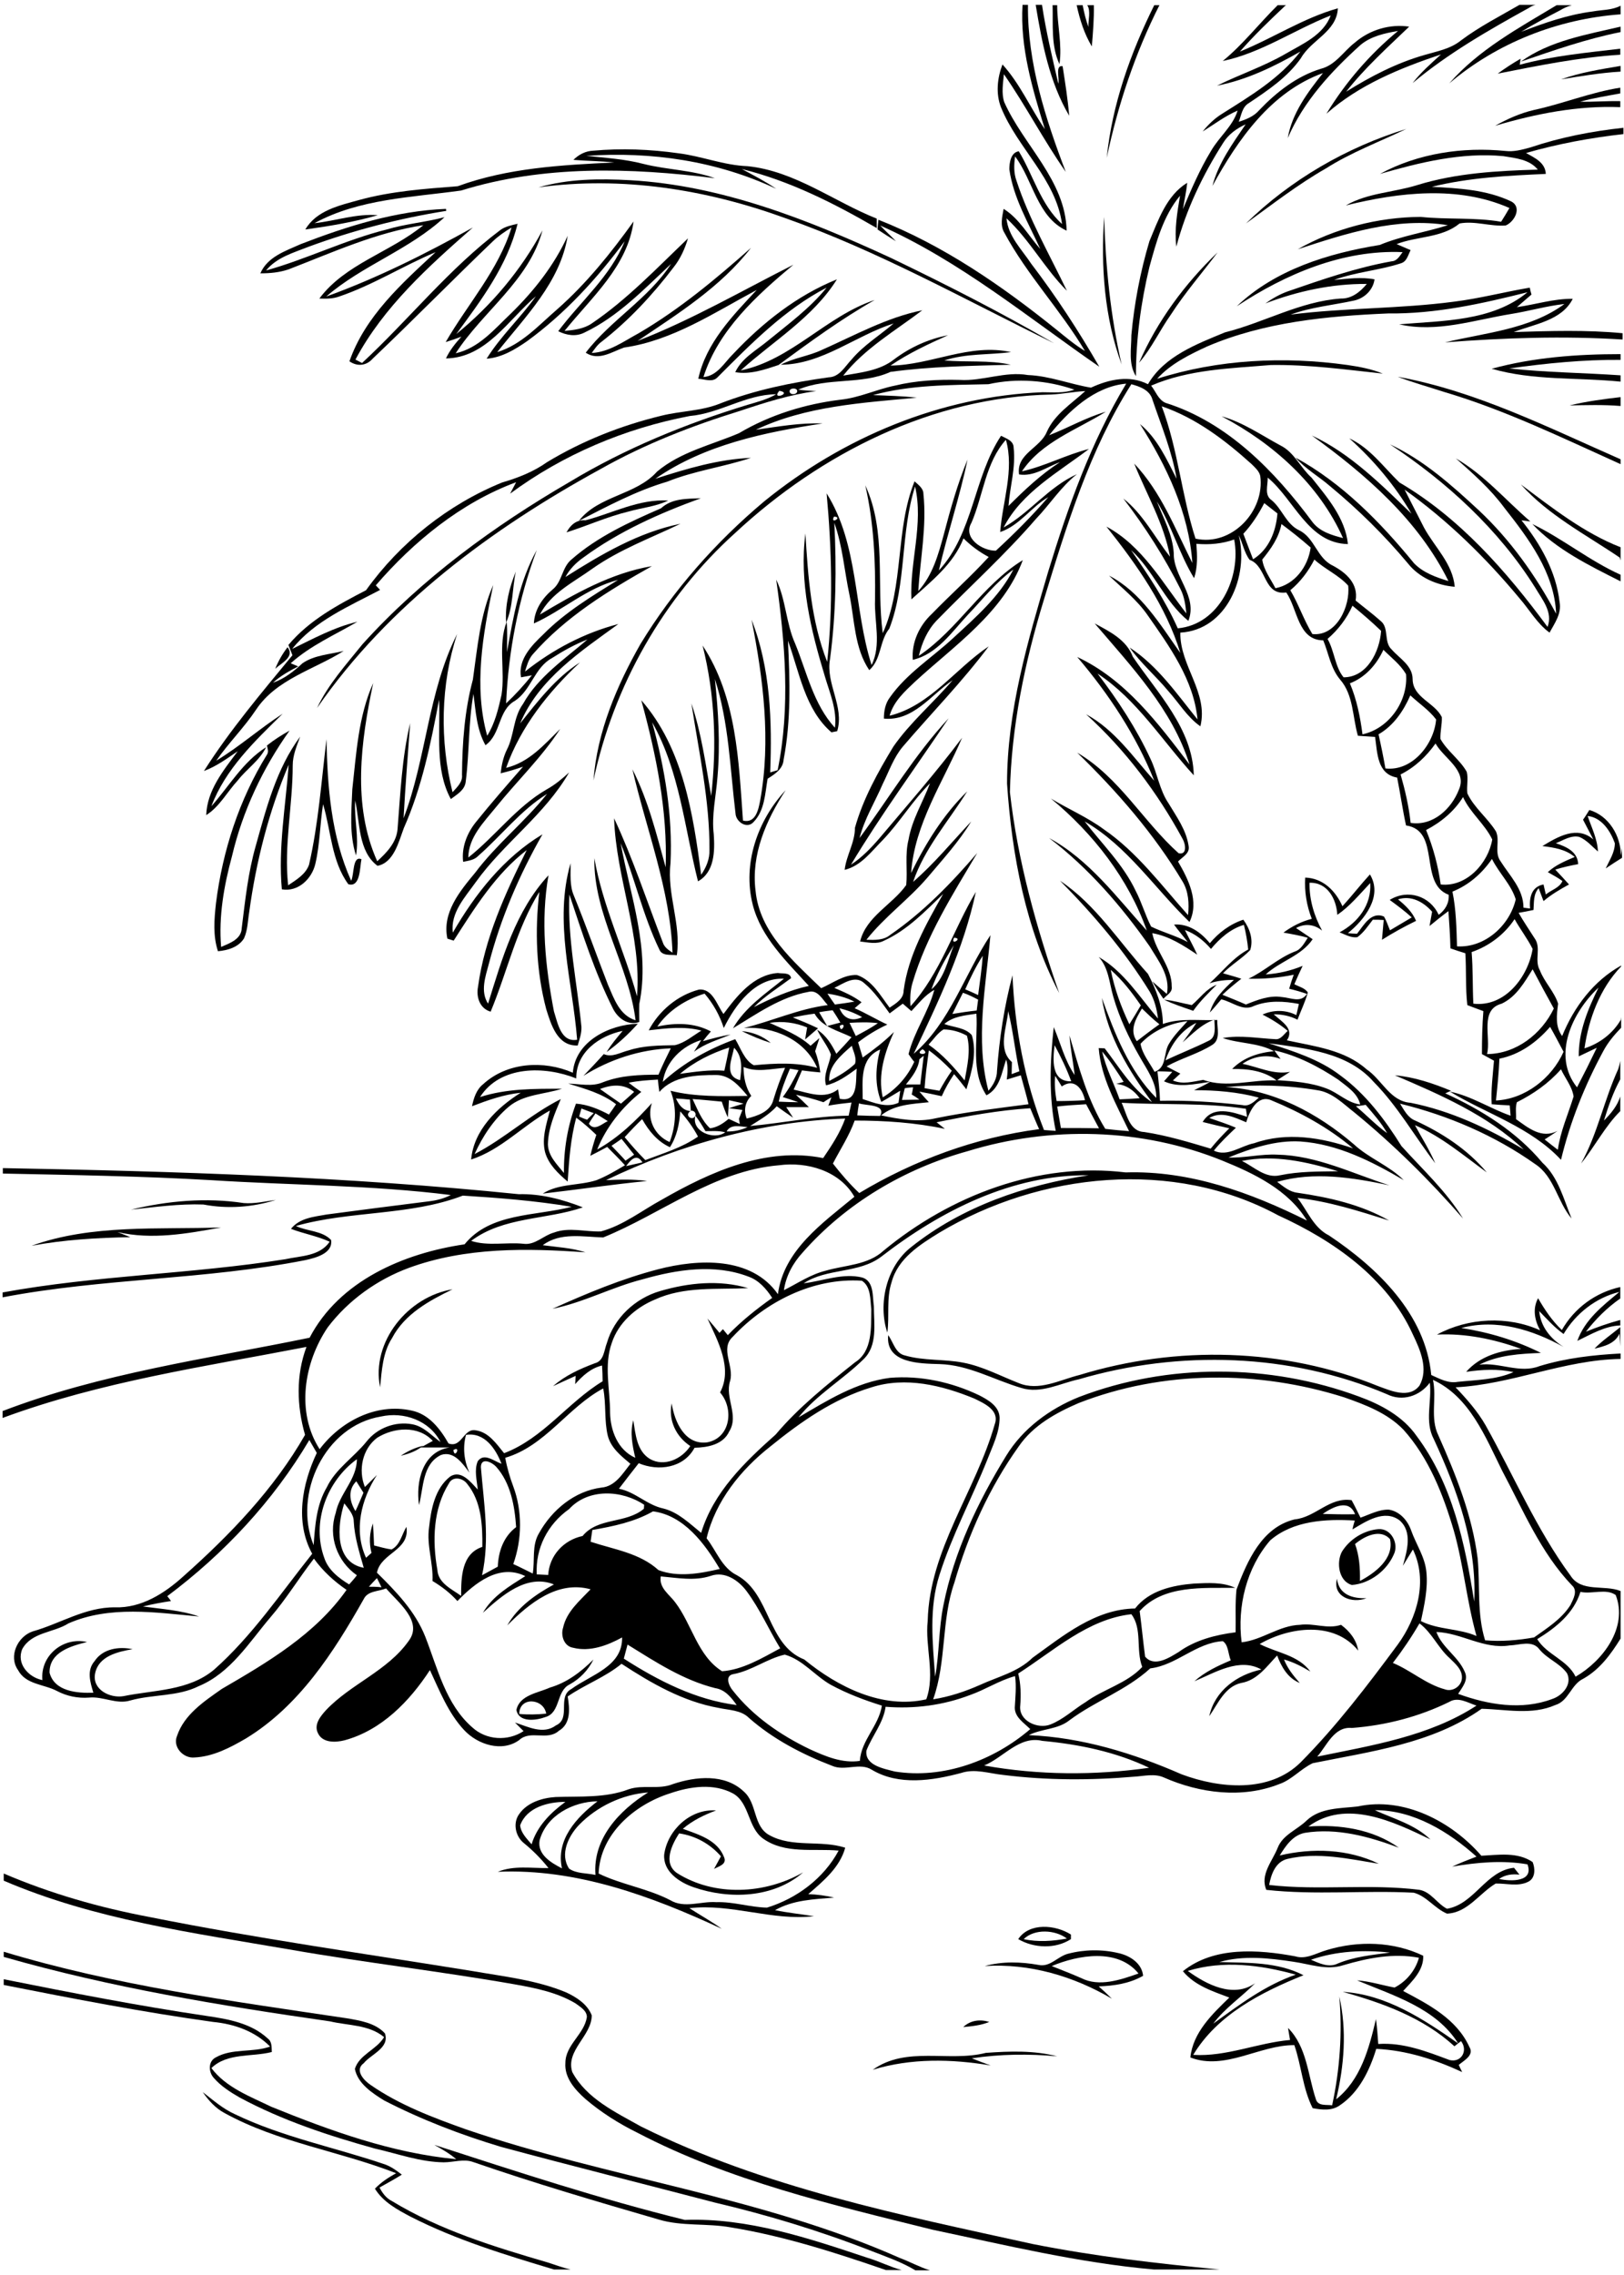 <?xml version="1.0" encoding="utf-8"?>
<!-- Generator: Adobe Illustrator 21.0.2, SVG Export Plug-In . SVG Version: 6.00 Build 0)  -->
<svg version="1.2" baseProfile="tiny" id="Layer_1" xmlns="http://www.w3.org/2000/svg" xmlns:xlink="http://www.w3.org/1999/xlink"
	 x="0px" y="0px" viewBox="0 0 567 794" overflow="scroll" xml:space="preserve">
<path fill="none" d="M366.1,173.5c-6,3.5-10.1,9.9-16.8,12.2c0.8-10.7,5-21.7,2-32.2c-7.1,7.9-8,19.3-12,28.9
	c-3.2,5.4,3.8,9.9,8.5,9.8C354.2,186.3,360.4,180.1,366.1,173.5z"/>
<path fill="none" d="M298.2,351.8c3.9,1.7,7.6,3.9,11.4,5.7c-3.6,1.7-7,3.7-10.2,6.2c0.5,1.8,1.1,3.5,1.6,5.3
	c3.9-2.7,7.6-5.5,10.9-8.9c-3.2,7.1-5.7,14.9-3.9,22.8c4.8-2.9,8.7-7.3,11-12.4c-0.7-0.9-1.4-1.8-2-2.7c2.1-7.8,7-14.5,9-22.4
	c-3.3,1.8-5.4,4.8-8,7.4c-1-0.9-2-1.7-3-2.6c-1.5,1.1-3.1,2.3-4.6,3.4c-2.7-3.7-5.3-7.6-8.8-10.5c-3.2-3.1-7.5,0.3-10.7,1.5
	c3.3,1.4,6.6,2.8,9.5,5C300,350.2,298.8,351.3,298.2,351.8z"/>
<path fill="none" d="M291.2,180.3C289.6,183.2,294.5,180.5,291.2,180.3L291.2,180.3z"/>
<path fill="none" d="M286,353.2c0.9,1.6,1.9,3.2,2.8,4.8c1.5-0.4,3-0.8,4.6-1.2c-0.9-1.5-1.8-2.9-2.7-4.4
	C289.1,352.7,287.5,353,286,353.2z"/>
<path fill="none" d="M565.8,131v-5.5c-13-0.1-26,1.2-38.9,3C539.8,130,552.8,130.1,565.8,131z"/>
<path fill="none" d="M259.7,372.3c0,3.6,0.7,7.1,2.7,10.1c-2.3,2.1-2.7,5.1-1.6,7.9c3.6-0.8,8.3-2.4,9.3-6.5
	c1.2-3.8,2.5-7.6,4.1-11.2C269.3,373,264.3,374.3,259.7,372.3z"/>
<path fill="none" d="M273.3,383c2.3-2.9,3.9-6.1,5.5-9.4c-1-0.2-2-0.4-3-0.5c-1.6,3.7-3.1,7.5-3.9,11.5c2.3,0.1,4.6,0.2,6.8,0.2
	C276.9,384.1,275.1,383.5,273.3,383z"/>
<path fill="none" d="M292.5,380.4c0.2,0.8,0.5,2.4,0.6,3.3c6.6,1.5,5.5-6.3,5.9-10.5c-3.3,2.4-6.6,4.9-10.7,5.8
	c-1-3.8,1.2-7.2,1.7-10.8c-1.2-3.1-3.3-5.7-4.8-8.6c3.2,1.9,5,5.2,6.7,8.4c1.8-1.9,3.7-3.8,5.3-5.8c-4.6-2.2-10.2-3.3-12.9-8.2
	c-2.6,0.3-5.1,0.8-7.6,1.3c3,1.2,5.9,2.4,8.8,3.8c-1.5,1.3-3,2.6-4.5,3.9c0.2-1.4,0.4-2.8,0.7-4.2c-4.1-1.8-8.7-2.4-13.1-1.6
	c5,2.3,10.2,4.3,14.3,8c1-0.9,2-1.9,3.1-2.7c-0.5,1.5-1,3.1-1.5,4.6c0.9,2.4,1.5,4.8,1.8,7.4c-2.1-0.2-4.3-0.4-6.4-0.7
	c-1,2.3-2,4.6-3,6.9C282.2,381.6,287.8,384.1,292.5,380.4z"/>
<path fill="none" d="M355.9,374c-1.5-7-2.2-14.1-3.9-21c-0.5,5.8-3.8,13.3,1.2,17.8c0,1.4-0.1,2.8-0.1,4.2
	C354.1,374.6,355,374.3,355.9,374z"/>
<path fill="none" d="M293.2,358C293.4,361.3,296.1,356.4,293.2,358L293.2,358z"/>
<path fill="none" d="M301,355c-2.5-1.4-5.2-2.4-7.9-3.1C294.5,355.5,297.5,356.7,301,355z"/>
<path fill="none" d="M343.1,333.5c-2.4,3.7-4.3,7.7-6.1,11.7c1.5,0.7,3,1.4,4.5,2C342.1,342.7,342.8,338.1,343.1,333.5z"/>
<path fill="none" d="M332.5,353.8c2.8-0.4,5.6-0.8,8.5-1.2c0.2-1.3,0.3-2.5,0.5-3.8c-1.8-0.9-3.5-1.7-5.3-2.5
	C335,348.8,333.8,351.3,332.5,353.8z"/>
<path fill="none" d="M339.1,361.2c1.9,6.3-0.1,12.8-1.9,18.9c-1.4-1.8-2.8-3.5-4.3-5.3c-1.6,2.4-3.1,5-4.3,7.7
	c-2.6-0.6-5.2-1.1-7.8-1.6c1.1,1.2,2.2,2.4,3.3,3.7c-5.7,0.6-12,0.8-16.7,4.6c6.2,1.3,12.8,2.5,19.1,1c10.7-2.2,21.6-3.5,32.4-4.9
	c-0.9-3.4-1.8-6.7-2.7-10.1c-1.6,0.5-3.3,1-4.9,1.5c0.3-2.3,0.5-4.7-0.2-7c-1.6,4.5-2.1,10.1-6.9,12.5c-5.5-8.5-2.9-19-3.5-28.5
	c-3.9,0.6-8.1,1-11.3,3.5C332.7,358.5,336.8,358.5,339.1,361.2z"/>
<path fill="none" d="M333.1,327.3C331.6,330.3,336.5,327.4,333.1,327.3L333.1,327.3z"/>
<path fill="none" d="M333,329.9c-3,4.9-5.9,10-7.8,15.4C329.8,341.5,330.9,335.2,333,329.9z"/>
<path fill="none" d="M197.4,628.9c-6.1,0-13.5,1.9-15.8,8.2c0.3,2.7,2.3,4.7,4,6.6C187.5,637.4,192.2,632.7,197.4,628.9z"/>
<path fill="none" d="M226.2,625.6c-9,0.7-17.8,5-24.2,11.4c-3.7,3.8-6.7,10.2-3.4,15.2c2.6,1.8,6.2,1.5,9.2,2.2
	C206.8,641.8,216.2,631.8,226.2,625.6z"/>
<path fill="none" d="M467.2,685.3c5.8-2.4,12-3,18.2-3.8c-9.2-1-18.8-0.6-27.6,2.4C460.7,685.2,464,686.8,467.2,685.3z"/>
<path fill="none" d="M367.2,686.1c3.4,1.4,6.9,2.7,10.3,4.2c6.4,3.3,13.7,0.6,20-1.6C390.3,679.8,376.5,682.2,367.2,686.1z"/>
<path fill="none" d="M357.4,676.8c5,1.1,10.2,0.8,15.1-0.2C368.5,673.4,361.2,673.1,357.4,676.8z"/>
<path fill="none" d="M208.6,628.7c-8.5,0.1-17.8,4.9-20.2,13.6c-0.9,5,4.1,7.9,7.9,9.8C193.9,642,201.3,634.2,208.6,628.7z"/>
<path fill="none" d="M266.3,641.7c-5.5-3.8-4.6-12.2-10.4-15.7c-6.8-3.7-15-2.5-22-0.1c-12.4,3.9-24.4,14.2-25,28
	c7.8,3.9,17.1,5.2,25,9.3c5,3,10.7,0.2,16.1,0.7c6-0.2,11.8,1.8,17.7,1.9c10.5-3.1,19.9-10.1,25-19.9
	C284,645.1,274,647.1,266.3,641.7z M242.3,658.7c-5-1.7-10.7-5.4-10.3-11.5c1.2-8.5,9.2-16,18.1-15.3c-4.2,1.5-8.2,3.5-11.6,6.4
	c5.5,2,12.1,3.9,14.4,9.9c1.1,2.4-2,3.2-3.5,4.1c0.8-1.5,1.6-2.9,2.4-4.4c-3.7-4.4-8.9-7.2-14.6-8c-2.6,3.9-5.8,10.4-0.8,13.8
	c13.2,8.4,30.9,7.4,44.2-0.2C270.2,662.5,254.7,663,242.3,658.7z"/>
<path fill="none" d="M115.4,433.9c-4.3-2-9.1-2.8-13.5-4.5c3-3.8,8-4.2,12.4-5c11.9-1.7,23.8-3.2,35.7-4.6c2.7-0.3,5.3-1,7.7-2.2
	c-27.8-3.5-55.8-3.5-83.7-5.2c-24.2-1.4-48.5-1.8-72.7-2.3v41.5c32.6-6,65.9-6.5,98.7-11.6C105.3,438.8,111.9,438.9,115.4,433.9z
	 M41,430c1.5,0.6,3,1.2,4.5,1.8c-11.6,0.2-23.1,1-34.5,3c21.2-7.6,44.1-5.6,66.2-6.4C65.3,430.6,52.9,432.8,41,430z M71,420.4
	c-8.5-0.3-16.9,0.9-25.3,1.8c12.8-3.1,26.3-4.3,39.4-2.3c3.8,0.3,7.5-0.7,11.3-1.1C88.2,421.3,79.4,421.9,71,420.4z"/>
<path fill="none" d="M162.6,434.8c9-11.1,24.7-9.8,37.4-13.1c-12.6-2.1-25.3-3.1-38-3.9c-18.6,7.2-39.3,5.2-58.3,10.6
	c4,1.8,9.3,1.5,12.3,4.9c0.7,4.7-5.3,6.2-8.9,7c-34.9,6.9-70.8,6.3-105.8,13V493c34.5-13.2,71.3-18.2,107.2-25.6
	C118.9,447.4,141.4,437.8,162.6,434.8z"/>
<path fill="none" d="M249.3,768.5c-24.8-6.4-49.7-12.7-74.5-19.4c-14-4.3-27.8-9.5-40.8-16.2c-4.2-2.6-9.2-5.8-10.2-11
	c1.5-5,7.6-6.7,10.2-11.1c-5.3-4.4-12.5-4-18.9-5.5C76.8,700,38.5,693.7,1.3,683v7.8c23.5,4.6,47.1,9.3,70.8,12.8
	c7.5,1.1,15.7,2.5,21.4,7.9c1.5,1.1,1.3,3,1.4,4.7c-7,1.8-15.5,0.2-21.1,5.6c5.1,6.8,13.5,9.9,20.9,13.5
	c20.7,8.3,42.2,16.2,64.6,18.3c-2.4-2-5-3.5-7.7-5c29,9.4,57.9,18.9,87.5,26.2c22-0.8,43.3,6.4,63.9,13.2c4.1,1.2,7.9,3.2,12,4.3
	h4.5c-4.7-2.9-10-4.6-15.2-6.7C286.4,778.5,268,773,249.3,768.5z"/>
<path fill="none" d="M565.4,450.8c-8.2,2.1-15.2,7.5-19.5,14.7c-3.2-2.3-5.8-5.2-8.5-8c0.4,5.5,4,9.7,8.5,12.5
	c-10.9-6-23.3-9.9-35.7-6.6c9.7,1.5,19,4.3,27.8,8.7c-7.3,0.3-14.8,0.7-21.5,4.1c7.1-0.9,14.1,3.2,21,0.5c9.2-2.7,18.8-3.9,28.3-4.4
	v-2.5c-0.1-1.5-0.2-2.9-0.3-4.4c-1.6,3.5-5.3,4.4-8.7,5.2c2.8-2.8,6-4.9,9-7.5v-0.7c-5.5,0.2-10.2,3.2-15,5.4
	C553.3,460.5,559.6,455.6,565.4,450.8z"/>
<path fill="none" d="M553.7,464.6c3.9-1.6,7.9-3,12-4.1V453C561.2,456.2,557.1,460.2,553.7,464.6z"/>
<path fill="none" d="M414.7,687.9c6.6,4.8,15.9,9.6,23.5,4.3c-4.7,4.8-10.5,8.6-14.5,14.1c9-6.6,18-13.4,28.8-17.1
	C440.2,685.8,427,684.1,414.7,687.9z"/>
<path fill="none" d="M565.7,355.7c0-0.3,0.1-0.6,0.1-0.9v-17.7c-7.4,7.7-11.3,18.1-12.8,28.6C558.2,364,562.8,360.5,565.7,355.7z"/>
<path fill="none" d="M565.8,382.7v-6c-2.5,4.5-4.2,9.4-5.7,14.4C562.5,388.7,564.8,385.9,565.8,382.7z"/>
<path fill="none" d="M507.8,714.1c-10.8-10-25-15.1-39-19c15.2,0.9,28.2,9.6,40.3,18c-7.6-12.3-22.6-16.7-35.3-22
	c4.5,0.2,8.7,1.6,13.1,2.5c4-2.1,7.3-6,8.5-10.4c-8.9-1.7-17.9,0.1-26.4,2.6c-5.8,1.9-11.6-0.4-17.4-1.2c-8.5-1.2-17.4-2.3-25.9,0.1
	c9.9,0.4,20.3,0,29.4,4.6c-14.7,5.9-30.1,13.8-38.5,27.8c11.5,0.7,22.4-4.2,33.8-5.2c-0.2-1.4-0.5-2.8-0.7-4.2
	c6.5,6.7,6.9,16.4,9.7,24.8c0.8,2.5,3.7,1.8,5.7,2.2c2.7-12.5,3.6-25.3,2.5-38c2.8,11.8,1.7,24.2-1.1,35.9
	c8.6-6.8,11.5-17.8,13.9-28c0.3,2.9,0.6,5.8,0.8,8.7c8.7-0.6,16.9,2.6,24.9,5.6c4.1,1,6.5-3.4,4-6.6
	C509.3,712.9,508.5,713.5,507.8,714.1z"/>
<path fill="none" d="M506.7,651.3c2.8-1.3,5.6-2.4,8.5-3.5c-9.7-8.7-22-16.3-35.5-16.2c6.6,3.1,14,5,19.4,10.2
	c-12.9-6.2-29.3-14.2-42.6-4.5c10.9-0.8,22.5,1,31.6,7.4c-10.4-3.9-21.6-6.9-32.8-5.2c-4.2,0.8-6.7,4.6-8.8,7.9
	c11.4-2.8,23.9-2.4,34.6,2.9c-10.5-1.7-21.3-4.2-31.9-1.7c-4.1,1-5.6,5.4-6.4,9.1c17.4,1.9,35.1-0.5,52.5,1.7c4,0.8,6.1,4.9,9.6,6.6
	c9.6-1.5,13.7-13.2,23.4-14.3c0.6,0.8,1.3,1.6,1.9,2.4c-2.5-0.3-5,0-7.1,1.5c4.1,0.9,12.2,1.1,9.7-5.3
	C524.3,648.9,515.4,649.7,506.7,651.3z"/>
<path fill="none" d="M158.3,506.1C158.7,509.5,161.1,504.4,158.3,506.1L158.3,506.1z"/>
<path fill="none" d="M275.7,136.3c-0.4,1.5,2.1,1.7,2.6,0.5C278.7,135.4,276.2,135.2,275.7,136.3z"/>
<path fill="none" d="M272.1,136.4C269,139.9,276.9,137.2,272.1,136.4L272.1,136.4z"/>
<path fill="none" d="M507.6,534.3c-3.7-12.6-8.8-25.4-17.6-35.3c-5.6-5.8-13.3-8.7-20.7-11.3c-30-9.4-63.3-9.4-92.7,2
	c-7.9,3.4-15.9,7.8-20.9,15.1c-10.2,14.4-17.6,30.7-22.5,47.6c-4.6,13.2-2.6,27.6-7.4,40.7c5.6-0.9,11.1-2.7,16.3-5
	c6.3-2.9,13.3-4.5,18.4-9.5c10.7-7.8,21.9-17,35.8-17.2c4.9-6.2,13.1-8.1,20.6-8.7c4.8-0.3,9.9-0.6,14.4,1.5
	c-11.3,0-25.1-1.1-33.4,8.1c0.8,5.3,1.3,10.6,1.9,15.9c3.2,3.8,8.4,0.5,11.7-1.6c5.9-4.2,12.9-6,19.9-6.9c0-5-0.2-9.9,0.3-14.9
	c3.8-9.9,8.9-21.7,20.3-24.5c7.3-0.7,12.2-7.9,19.9-6.7c1,2,2.1,4.1,3.1,6.1c3.2-1.2,6.4-2.9,9.9-2.8c3.7,0.7,6.6,3.8,7.8,7.3
	c1.7,4.8,4.9,9.2,5.3,14.4c0.6,5.8-0.8,11.6-1.9,17.2c6.1,3,13.2,2.5,19.5,5.1C512.1,558.9,511.1,546.3,507.6,534.3z"/>
<path fill="none" d="M440.1,166.1c-0.4-1.7-1.8-2.9-3-4.1c-9.3-8.3-19.4-16.1-31.3-20.1c5.7,15,6.9,31,11.8,46.2
	C430,190.8,441.8,178.4,440.1,166.1z"/>
<path fill="none" d="M379.5,1.8H378c0.4,2.6,1,5.2,2,7.6C379.8,7.1,380.9,3.7,379.5,1.8z"/>
<path fill="none" d="M486.2,580.5c6.3,2.5,11.5,7.4,18.1,9.2c2.7,0.9,5.7-0.9,6-3.7c0.3-3-2.2-5.2-4.2-7.1
	c-4.1-3.6-6.2-8.9-10.7-12.1C492.7,571.5,489.6,576.1,486.2,580.5z"/>
<path fill="none" d="M524.4,350.2c-7.8,2.1-3.7,11.7-5.1,17.6c10.1-0.1,19-6.9,23.3-15.9c-2.5-4.5-5-9.1-7.4-13.7
	C532.3,342.8,529.5,347.9,524.4,350.2z"/>
<path fill="none" d="M343.6,616.2c19,3.4,38.5,3.5,57.6,0.8c-11.6-5.6-24.5-8.2-37.3-9.4C355.9,605.6,350.5,613.4,343.6,616.2z"/>
<path fill="none" d="M513.8,332.3c0.5,6,0.3,12,0.6,18c11,1.3,19.1-9.3,20.7-19.1c-1.8-3.6-4.3-6.8-6.2-10.3
	C525.3,326.2,519.9,330.2,513.8,332.3z"/>
<path fill="none" d="M366.8,601.9c4.5-1.8,8.2-5.2,12.3-7.8c6.3-4.6,14.4-6.5,19.8-12.3c-2.3-5.9,0-13.3-3.8-18.4
	c-15.3,1.6-27.1,12.7-39.5,20.7c0.9,3.6,1,7.4,0.8,11.2C355.7,600.5,362.4,603.6,366.8,601.9z"/>
<path fill="none" d="M507.2,311.3c1.3,6.3,1.4,12.7,1.6,19.1c9.7,0.6,18.3-7.4,20.5-16.4c-1.7-5.2-5.8-9.2-8.3-14
	C517.5,304.9,512.9,309,507.2,311.3z"/>
<path fill="none" d="M523.5,369.5c-0.2,4.9-0.7,9.7-1.2,14.6c10.2-0.5,19.5-7.8,23.6-17c-1.6-2.9-3.1-5.9-4.8-8.8
	C536.5,363.7,530.5,368.1,523.5,369.5z"/>
<path fill="none" d="M128.1,503c3.7-4.6,10-7,15.9-6c4,0.8,6.8,4,9.9,6.2c-3.9-7.5-12.8-10.7-20.8-8.9
	c-19.6,3.2-30.8,27.1-23.5,44.9c0.4-6.9,1-14.1,4.6-20.3C117.3,512.5,123.6,508.5,128.1,503z"/>
<path fill="none" d="M497.8,289.7c2.5,6.1,4.2,12.5,5.1,19c9,0.9,16.6-7.4,18-15.7c-2.6-5.4-7.6-9.4-10.3-14.8
	C507.6,283.3,503,287,497.8,289.7z"/>
<path fill="none" d="M128.8,553.8c1.5,0,2.9,0.1,4.4,0.2c-0.5-1.1-1.1-2.1-1.6-3.2C130.6,551.7,129.7,552.7,128.8,553.8z"/>
<path fill="none" d="M354.3,596c0.2-3.7,0.6-7.3,0.1-11c-5.5,1.5-10.3,4.7-15.7,6.6c-9.4,3.7-19.5,4.9-29.5,4.1
	c-0.8,5.7-4.7,10.1-6.7,15.3c-0.6,5.2,6.1,6.2,9.9,7.3c16.8,2.7,34.5-3.8,47.2-14.8C357.5,601.4,354.3,599.4,354.3,596z"/>
<path fill="none" d="M124.1,527.4c1-2.1,1.9-4.3,2.8-6.4c-0.8-1.4-1.6-2.7-2.5-4.1C121.4,520,122,524,124.1,527.4z"/>
<path fill="none" d="M117.2,528.1c1.3-6.8,7.3-11.7,7.4-18.8c-10.4,7.6-15.8,22-11.4,34.4c1.3,4.3,5,7.1,8.7,9.3
	c0.9-1.1,1.8-2.1,2.8-3.2C117.8,545.1,114.6,536.2,117.2,528.1z"/>
<path fill="none" d="M181.3,598.2c3.1,0.2,6.3,0.2,9.4-0.1C189.9,592.8,181.3,592.1,181.3,598.2z"/>
<path fill="none" d="M249.8,589.2c-11.2-2.8-21-9.2-30.6-15.2c-0.4,1.6-0.9,3.2-1.3,4.9c11.9,7.8,25.1,14.5,39.4,16.2
	C255.4,592.4,253.2,589.7,249.8,589.2z"/>
<path fill="none" d="M290,588c-5.5-3.1-9.7-8.7-16-10.5c-6.3,1.4-11.5,5.6-17.9,6.8c-3.2,0.5-1.6,4.2-0.2,5.8
	c7,8.9,16.6,15.5,26.8,20.4c5.5,2.5,11.3,5.1,17.5,4.1c0.5-7.2,6.7-12.2,7.7-19.3C301.7,593.4,295.6,591.1,290,588z"/>
<path fill="none" d="M565.8,35.3v-2.7c-4.7,0.9-9.4,1.6-14,2.9C556.4,35.6,561.1,35.2,565.8,35.3z"/>
<path fill="none" d="M200.1,575c-3.1-0.5-4.4-4.3-3.5-7c1.2-5.6,5.8-9.5,9.6-13.4c-11.5-3.1-21.5,5-29.1,12.6
	c3.7-6.5,9.9-10.8,16.3-14.3c-9.5-3.8-18.2,3.8-24.8,9.9c3.4-5.9,9.3-9.3,14.8-12.8c-9.1-4.5-17.7,2.5-23.7,8.7
	c-2.5-2.8-5.5-5.1-8.7-7c0.2-6.3-2.1-12.4-1.2-18.7c0.8-6.3,2-13.5,7.3-17.7c3.8-2.6,7.4,2,9.7,4.5c-0.3-3.2-1.3-6.8,0-9.9
	c2.2-3,5.8,0,8.3,0.9c-2-5.3-5.9-11.2-12.4-10.1c-1.3,4.4-0.7,9,1.2,13.2c-2.3-3.1-5.4-7.7-9.9-6.2c-6.5,3.2-6.1,11.5-7.7,17.5
	c-1.2-8.1,1.2-18.6,10.7-20.1c-3.4,0-6.8,0.1-10.1,0c-2.1,1.4-4.5,2.3-7,2.9c2.4-1.6,5-2.9,7.9-3.5c-0.2,0.2-0.5,0.4-0.7,0.5
	c1.3-0.8,2.6-1.5,4-2.2c-5-5.4-13.5-4.7-19.4-1.1c-5.2,3.9-6.7,11.3-4.3,17.2c1.4-1.4,2.8-2.8,4.2-4.2c-5.5,8.4-8.2,19.4-3.8,28.9
	c0.5-0.4,1.4-1.3,1.9-1.7c-0.9-3.4-0.7-7,0.5-10.3c0.2,2.5,0.3,5.1,0.4,7.7c2,0.5,4,1.1,6.1,1.4c3-1.5,3.6-5.2,5.2-7.9
	c1.3,8.3-8.9,9-10.3,16c6.6,6.6,13.4,13.5,16.9,22.4c4.3,11,7.1,23.5,16.4,31.6c4.9,4.5,12.4,4.9,17.9,1.3c-1-1-2-2-3-3
	c4.5,1.5,9.8,4.3,14.3,1c5.4-2.4,0.3-10,5.4-12.7c6.7-5,17.8-7.9,17.7-18.1C212.1,574.2,206,576.5,200.1,575z M198.9,588
	c-4.8,2.3-3,9.8-8.5,11.4c-3.2,1.1-9.3,1.9-10.1-2.5c1.1-5.2,7.5-5.9,11.6-7.7c6-1.7,10.9-5.5,15.2-9.8
	C205.4,583,202.5,586,198.9,588z"/>
<path fill="none" d="M531,11c8.1-3.1,16.4-5.9,25-7.1c3.2-0.6,6.8-0.4,9.7-2V1.8h-17.1c-1.4,0.4-2.8,1-4.1,1.8
	C540,5.9,535.4,8.3,531,11z"/>
<path fill="none" d="M120.2,524.7c-2.5,7.7-3.5,20.6,6.8,22.5c-1.5-5.3-3.3-10.6-3.5-16.2C123.5,528.5,121.6,526.6,120.2,524.7z"/>
<path fill="none" d="M473.1,538.9c1.5,4.1,1.8,8.5,1.7,12.9c5.3-2.8,12.1-7.8,10.5-14.6C481.8,533.4,476.3,536.2,473.1,538.9z"/>
<path fill="none" d="M435.1,391.6c-4.1-1.7-8.6-4-12.9-1.5c3.1,1.1,6.2,2.1,9.3,3.4c-2.7,2.5-5.3,5.1-7.7,8
	c4.8,2.3,9.4-1.7,14.1-2.6c11.3-3.9,23.5-2,34.5,1.8c-8.5-7.1-18.4-12.5-28.6-16.8C439,382,436.2,387.9,435.1,391.6z"/>
<path fill="none" d="M404.8,357.5c-2.1-1.7-4.1-3.6-6.1-5.5c-2.1,3.5-4.5,7.5-1.8,11.4C399.5,361.4,402.1,359.4,404.8,357.5z"/>
<path fill="none" d="M422.5,377.5c-5.4,0.7-10.8,2.2-16.1-0.2c1-1.1,2-2.2,2.9-3.3c-1.8-0.1-3.5-0.1-5.2-0.2
	c0.4,3.4,0.8,6.9,0.9,10.3c9.6-0.1,19.2,0.5,28.8,1.5c2.4,0.6,4.1-1.2,5.7-2.6c-7.4-2.1-15-2.6-22.6-2.7
	C418.8,379.5,420.7,378.6,422.5,377.5z"/>
<path fill="none" d="M399.6,395.1c7.9,1.2,15.6,3.6,23.2,5.8c2-2.5,4.2-4.8,6.5-7.1c-3.1-0.7-6.2-1.3-9.3-2.2
	c3.4-6,10.3-3.5,15.5-1.8c-0.1-0.7-0.3-2.1-0.4-2.8c-14.4-2.2-29-1.4-43.4-2.1C393.5,388.7,394.3,394.9,399.6,395.1z"/>
<path fill="none" d="M384.8,366.9c1.3,5.8,4.1,11.1,6.1,16.7c2.3-0.1,4.7-0.2,7-0.4c-2-2.7-4.8-4.6-8.2-5.1c0.6-0.2,1.9-0.5,2.6-0.7
	C389.9,373.9,387.5,370.3,384.8,366.9z"/>
<path fill="none" d="M406.9,370.2c5-2.5,10.2-4.4,15.2-6.9c2.7-1.3,1.9-4.9,1.9-7.3c-4.4,1.4-7.7,4.9-11.1,7.9
	c1.6-2.2,3.3-4.5,4.8-6.8C412.3,359.6,408.8,364.7,406.9,370.2z"/>
<path fill="none" d="M529.5,384.8c-0.6,1.9-0.3,3.9-0.3,5.9c4.3,3.1,9,7,14.5,4.1c-1.5,1-3,2-4.5,3c1.5,1.2,3.1,2.5,4.6,3.6
	c0.9-6.5,3.6-12.4,5.5-18.6c-0.4-3.4-2.9-6.3-4.4-9.5C540.7,378.1,535.3,381.9,529.5,384.8z"/>
<path fill="none" d="M433.8,371.3c5.5,1.1,10.8,4,16.6,2.8c-1.5,1-3,1.9-4.5,2.9c5.8,0.4,11.7,0.9,17.2,2.9c4.1,1.5,7.3,5,11.8,5.6
	c-1-4-4.7-6.3-7.7-8.7c-6.9-4.5-14.3-8.3-22.3-10.3c0.7,1,1.5,2,2.2,3C442.6,367.9,437.8,368.5,433.8,371.3z"/>
<path fill="none" d="M408.3,364.2c1.7-2.9,4.2-5.2,6.4-7.8c-6.2,0.6-12.2,3.3-16.4,7.8c0.6,3.7,3.2,6.6,4.9,9.8
	C407.6,372.6,406.1,367.4,408.3,364.2z"/>
<path fill="none" d="M484.3,395.5c-2-3.6-4.9-6.7-7.5-9.9c-0.9,0.1-2.6,0.3-3.4,0.5C477.1,389.2,480.4,392.7,484.3,395.5z"/>
<path fill="none" d="M557.5,365.7c-2.1,1-4.2,2-6.3,3c0-8.5,3.2-16.5,6.9-24c-9.1,8.5-16.4,23.7-7.5,34.7
	C553,374.9,555.3,370.3,557.5,365.7z"/>
<path fill="none" d="M387.8,338.5c1.3,6.6,3.6,12.9,6.5,19c1.4-2.2,2.7-4.4,4-6.6C395.3,346.4,391.9,342,387.8,338.5z"/>
<path fill="none" d="M502.2,501c6.1,13.7,11.8,27.9,13.7,42.9c0.9,9.5-0.3,19.3,2.6,28.6c5.7,0.5,11.5,0,17.1-1
	c4.6-3.3,9.6-6.5,12.7-11.3c1-2,2.7-5,0.5-6.9c-10.9-11.4-17-26.2-24.3-39.9c-5.9-11.9-11.4-26-24.2-31.8
	C501.6,488,499.1,494.9,502.2,501z"/>
<path fill="none" d="M536.7,572.2c3.4,5.5,10.4,7.2,13.4,13.1c9.5-5.5,18.4-17.2,14-28.5c-3.4-2.4-8.3-0.3-12.3-1
	C549.4,563.3,543.2,568.2,536.7,572.2z"/>
<path fill="none" d="M383.7,393.8c-1.5-2.8-3-5.6-4.5-8.4c-3.4,0.2-6.7,0.4-10.1,0.8c0.4,2.5,0.9,5,1.3,7.5
	C374.9,393.7,379.3,393.7,383.7,393.8z"/>
<path fill="none" d="M493.2,540.8c-1.2,1.9-2.3,3.8-3.5,5.7c1.4-5.1,3.5-11.8-1.2-15.9c-5.3-3.9-11.7,0.4-16.4,3.2
	c0.3-1,0.6-2.1,0.8-3.1c-10.1-0.6-21.5,0-29.5,6.9c-8.4,9.5-11.6,23.1-10,35.6c7.2-0.8,13.1-5.9,20.4-6.1c4.8-0.8,9.7,1.6,14.3,0
	c2.9,2.3,5.3,5.3,6,9c-8.4-10.4-24-8.3-34.4-2.3c5.9,3.1,13.4,3.8,17.7,9.6c-2.9-1.7-6-3.3-9.2-4.2c1.1,3.2,3.3,5.7,5.5,8.2
	c-4.2-1.7-6.3-5.6-7.9-9.6c-3.6,3.9-7,8.7-12.6,9.6c-5.8,1.2-8.1,7.2-11.1,11.6c1.8-9,9.6-14.5,18.2-16.3
	c-7.7-4.3-16.2,1.1-23.4,4.1c3.7-3.3,8.2-5.4,12.7-7.3c-1-2.1-0.8-5.5-2.8-6.7c-9.3,0.5-16.1,8.4-25.3,9.5
	c-8.3,7.7-19.2,11.4-28.2,18.1c-4.1,3.4-9.7,2.9-14.2,5.2c18.5,0.7,36.5,6.3,53.4,13.7c13.3,4.9,30.7,6.6,41.5-4.2
	c12.5-12.6,23.3-26.8,33.8-41.2C494.7,564.6,498.5,551.7,493.2,540.8z M466.8,551c0.5,5.5,5.5,7,10.3,6.8
	C472.2,559.9,465.1,557.4,466.8,551z M486.7,542.6c-2.5,5.7-8.4,10.1-14.6,10.6c-4.6-1.3-5.5-7.8-3.5-11.6c2.7-4.4,7.6-7.5,12.8-7.9
	C485.8,533.4,488.5,538.9,486.7,542.6z"/>
<path fill="none" d="M505.9,593.9c-10.6,5.3-22.2,8.2-34,9.1c-6.2-0.5-8.6,6.2-12.1,10c18.9-3.9,39-7,55.5-17.8
	C512.3,594.2,509,592,505.9,593.9z"/>
<path fill="none" d="M537.5,575.6c-2.6-3.3-7.1-1.4-10.5-1.4c-8.9,1.5-16.7-4.4-25.5-4.7c2,5.5,7.7,8.6,9.9,13.9
	c1.4,2.8-0.9,5.4-2.3,7.7c10.4,3.8,22.2,5.8,32.8,1.8c3.7-1.2,7-5.1,5.2-9.1C544.6,580.4,540.2,578.9,537.5,575.6z"/>
<path fill="none" d="M378.7,384c-0.9-4.2-3.8-7.8-8.1-4.8c-0.8-1.2-1.5-2.5-2.3-3.7c-0.3,2.9,0,5.9,0.5,8.8
	C372.1,384.3,375.4,384.2,378.7,384z"/>
<path fill="none" d="M328.2,430.2c-6.9,4.2-14.5,9-16.7,17.3c-2,5.7-0.7,11.8-1.5,17.6c-3.4-9.9-0.4-23.1,8.4-29.9
	c17.7-14.1,39.8-21.6,61.9-25c-26.7-0.3-51.7,12.5-72.4,28.4c-8,6-18.9,3.9-27.1,9.3c6.8-0.8,13.6-3.7,20.5-2c4.1,1.3,3.5,6.6,4,10
	c0,6.2,1.3,13.7-3.6,18.5c-7.3,7.1-16.3,12.2-22.7,20.3c10-5.8,20.1-12.3,31.9-13.8c10.7-1,21.6,1.5,31.2,6.1c3.1,1.7,7,3.8,7.1,7.8
	c0,5.2-2.5,9.9-4.3,14.7c-5.3,13.5-12.3,26.3-16.7,40.2c-3.7,11.5-2.3,23.7-1.5,35.5c1.5-8.3,1.1-16.8,2.9-25
	c3.7-18.6,12-36,21.9-52.1c5.8-9.5,15.2-16.3,25.4-20.5c31-11.9,66.6-11.7,97.7-0.2c7.7,2.8,15.5,6.9,20.2,13.8
	c12.4,16.7,16.9,37.6,20.1,57.8c1-19.8-5.9-39-14.1-56.7c-3.3-6.2-0.6-13.1-1.4-19.7c-3.5,4.7-9.6,6.7-15,4
	c-33.8-14.3-72.5-15.5-107.5-5.2c-6.6,1.4-13.3,5.1-20.2,3c-9.4-2.8-18.3-8-28.4-8.3c-6.8-0.2-19-0.3-18-10.1
	c1.8,2.5,2.5,6.4,5.9,7.1c6.6,1.8,13.6,1.2,20.3,2.5c6.8,1.3,13,4.6,19.3,7.1c7.1,3,14.4-1.2,21.3-2.8c33.9-10.3,71.3-9.5,104.3,3.9
	c4.4,1.6,10.9,4.5,14.4-0.2c3.2-5.7,0.4-12.4-2.3-17.8c-8.9-19.8-27.7-32.8-46.8-41.6C409.8,404.3,363.4,409.2,328.2,430.2z"/>
<path fill="none" d="M374,377.4c-1.6-4.3-3.7-8.5-5.8-12.6C367.6,369.7,366.9,377.6,374,377.4z"/>
<path fill="none" d="M337.7,401.7c-22,6.1-42.5,18.2-57.6,35.4c-3.3,3.7-5.8,8.2-6.5,13.1c4.8-2.4,9.4-5.5,14.6-6.8
	c6.8-2,14.7-1.9,20.2-7c23.4-19.2,54-31,84.5-27.3c22.3-0.7,43.6,7,63.3,16.8c-6.5-10.7-18.4-16.4-29.6-21
	C398.6,393.7,366.6,392.8,337.7,401.7z"/>
<path fill="none" d="M446.9,410.1c6.7-1.4,13.5-1.3,20.3-1.4c-10.8-3.2-22.3-5.8-33.6-3.6C437.8,407.2,441.8,411.3,446.9,410.1z"/>
<path fill="none" d="M461.8,528.4c3.8,0.1,7.5,0.2,11.3,0.1C471,523,465.3,526,461.8,528.4z"/>
<path fill="none" d="M240.5,388.2c-1.1,1.3,1.3,2.9,2.1,1.4c0.8-1.1-0.4-2.2-1.4-2c0,0,0,0,0,0c0,0-0.1,0-0.1,0
	C240.8,387.7,240.6,387.9,240.5,388.2z"/>
<path fill="none" d="M217,397.5c-1.2,0.8-2.4,1.6-3.5,2.4c1.7,1.7,3.3,3.4,4.9,5.2c1-0.7,2-1.4,3-2.1
	C220,401.1,218.5,399.3,217,397.5z"/>
<path fill="none" d="M437.4,195.2c5.6-3.4,8-9.8,8.5-16c-1.5-1.2-3.1-2.4-4.6-3.6c-2,3.9-4.4,7.6-7.3,10.8
	C435.2,189.3,436.3,192.3,437.4,195.2z"/>
<path fill="none" d="M240.9,383.8c-1.6-0.2-3.3-0.3-4.9-0.4c0.9,2.3,2.4,4.3,5.1,4.3c0,0,0.1,0,0.1,0
	C241.1,386.6,240.9,384.7,240.9,383.8z"/>
<path fill="none" d="M202.9,386.9c-0.3,0.9-0.5,1.9-0.8,2.8c0.9,0.4,1.8,0.8,2.7,1.1c0.8-0.8,1.6-1.5,2.3-2.3
	C205.8,388,204.4,387.5,202.9,386.9z"/>
<path fill="none" d="M208,388.5c-0.8,1.2-1.6,2.4-2.3,3.6c1.9,2.8,4.6,0.1,6.6-1C210.8,390.3,209.4,389.4,208,388.5z"/>
<path fill="none" d="M227.6,385.1c-1.9,5.5,0.8,11.3,6.2,13.6c2.1-5.7,2.6-12.2,0.3-17.9c8.7,2.2,17.9,1.9,26.9,1.8
	c-2.8-3.3-6.2-7.2-10.9-7.3c-7-0.1-14.9,0.2-19.9,5.9c-0.2-1.4-0.3-2.9-0.5-4.3c-3.4,0.1-6.8,0.4-10.2,1.1c1.4,1.1,2.9,2.1,4.4,3.2
	c-6.7,5.3-12.2,12.1-15.4,20.1C215.9,397.1,222,391.2,227.6,385.1z"/>
<path fill="none" d="M254.5,384c-0.1,2-0.2,4-0.4,6c-0.8-1.8-1.4-3.7-2.1-5.5c-3.4-0.3-6.8-0.7-10.2-0.9c1.8,3.5,3.2,7.4,6.1,10.2
	c2.5-0.3,4.6-1.7,6.5-3.3c1.3,0.6,2.6,1.2,3.9,1.8c-0.1-0.6-0.2-1.2-0.3-1.8c0.4-1,0.8-2.1,1.2-3.1c-1.6-0.2-3.2-0.5-4.8-0.7
	c1.7-0.5,3.4-1,5.1-1.6C257.9,384.7,256.2,384.4,254.5,384z"/>
<path fill="none" d="M445.3,205.3c6.8-1.3,11.4-7.5,12.3-14.2c-3.3-2.9-6.7-5.7-10.2-8.3c-0.9,4.8-3.7,8.8-6.7,12.4
	C441.2,199,443.6,202.1,445.3,205.3z"/>
<path fill="none" d="M253.7,394.9c2.5,0.1,5-0.4,7.3-1.5C258.5,393.1,255.2,392.2,253.7,394.9z"/>
<path fill="none" d="M300,416.4c19.2-11.5,40.6-19.4,62.8-22.3c-1-2.4-2.1-4.8-3.1-7.3c-11,0.7-21.9,2.7-32.7,4.9
	c0.9,0.8,1.9,1.5,2.9,2.3c-10.3-2.2-20.9-2.9-31.5-2.9c-1.9,5.3-5,10-7.6,15C293.6,409.6,296.7,413.3,300,416.4z"/>
<path fill="none" d="M297.3,384.7c-2.7,0.3-5.4,0.6-8.1,1.1c0.4-1,0.7-1.9,1.1-2.9c-0.9,0.6-1.8,1.1-2.8,1.7
	c-3.1-1.1-6.3-1.9-9.6-2.6c1.5,1.4,3,2.8,4.5,4.3c-2.6,0-5.2-0.1-7.9,0c0.8,1.2,1.6,2.5,2.4,3.7c-2-1.3-3.9-2.6-5.7-4
	c-2.6,2.9-6.1,4.9-9.3,6.9c11.5-0.9,22.8-3.4,34.3-3.7C296.6,387.8,297,386.2,297.3,384.7z"/>
<path fill="none" d="M246.3,394.8c-1.1-1.8-2.3-3.6-3.5-5.4c-1.5,5.4,6.5,8.6,10.5,5.7C251,394.6,248.6,394.7,246.3,394.8z"/>
<path fill="none" d="M233.9,400.4c-4.4-2-7.4-5.7-9.7-9.8c-2.1,2.1-4.1,4.2-6.1,6.3c2.3,2.8,4.7,5.4,7.2,8
	c6.3-2.4,12.8-4.3,18.4-8.2c-1.7-3.2-3.8-6.1-6.2-8.8C237.2,392.3,236.4,396.7,233.9,400.4z"/>
<path fill="none" d="M218.6,407c1.9-0.4,3.8-0.9,5.7-1.3C222.3,402.3,220.2,404.7,218.6,407z"/>
<path fill="none" d="M299.4,389.4c2.6,0,5.3,0.2,8,0.2c2.1-4.2-4.8-3.6-7.4-4.3C299.8,386.2,299.5,388.3,299.4,389.4z"/>
<path fill="none" d="M315.9,379.7c-0.4,1.4-0.7,2.7-1,4.1c2,0,4.1-0.1,6.1-0.1c-0.9-0.6-1.8-1.2-2.6-1.8c0.1-0.6,0.3-1.9,0.5-2.5
	C318.1,379.5,316.6,379.7,315.9,379.7z"/>
<path fill="none" d="M324.2,364.6c4.9,3.4,8.9,7.8,12.6,12.5c0.9-5.1,2.2-10.5,0.8-15.6c-2.5-1.4-5.3-2.2-8.2-2.2
	C327.3,360.6,325.8,362.8,324.2,364.6z"/>
<path fill="none" d="M301.1,383.5c4.1,1.4,8.3,3.3,12.5,1.3c0.2-1.4,0.4-2.8,0.6-4.2c-2.2,1.3-4.3,2.6-6.6,3.9
	c-2.4-5.9-2-12.3-0.5-18.3C300.1,369.3,301.1,377.1,301.1,383.5z"/>
<path fill="none" d="M221.4,381c-3.5-2.9-7.9-2.6-11.9-1c2.4,1.7,4.9,3.4,7.4,5.1C218.3,383.8,219.9,382.4,221.4,381z"/>
<path fill="none" d="M296.6,357c0.7,1.5,1.4,3.1,2.2,4.6c2.7-1.4,5.3-2.8,7.8-4.5C303.2,356.7,299.9,356.8,296.6,357z"/>
<path fill="none" d="M327.9,380.8c1.3-2.4,2.8-4.7,4.3-7c-2.4-2.6-5.1-5.1-8-7.1c-0.6,4.4-1.1,8.8-1.6,13.2
	C324.4,380.1,326.1,380.4,327.9,380.8z"/>
<path fill="none" d="M322.1,366.2C318.6,368.4,325.5,368.4,322.1,366.2L322.1,366.2z"/>
<path fill="none" d="M263.3,371.7c7.4-0.7,14.8-1.1,22.1,0.9c-4.2-9.9-15.4-14.5-25.6-13.9c9.8-2.4,19.1-6.7,29.3-8
	c-2-1.9-3.6-5.5-6.8-4.6c-9.8,1.8-17.9,7.7-26.3,12.7c4.3-7.4,11.4-12.1,17.8-17.3c-10-0.5-17,9.2-21,17.2c-1.4-4.4-3.7-8.5-6.7-12
	c-6.5,2-12.6,5.8-16.5,11.5c6.2-1.5,12.9-1.4,18.7,1.7c-0.9,1.1-1.8,2.3-2.8,3.4c3.2-1,6.4-1.9,9.7-2.3c-4.4,1.8-9,3.1-12.8,6
	c0.9-1.3,1.7-2.7,2.5-4.1c-6.7,2.1-12.3,7.4-13.2,14.6c7.3-6.8,16-11.5,25.3-14.9C258.7,365.8,260,370,263.3,371.7z M269.1,364
	c-3.5-1.1-6.8-2.5-10.1-4.1C262.7,360.2,266.3,361.6,269.1,364z"/>
<path fill="none" d="M253,373.7c0.6-2.7,1.1-5.4,1.7-8.1c-6.2,2-12.2,4.9-17.1,9.2C242.6,374,247.8,373.2,253,373.7z"/>
<path fill="none" d="M258.4,377c0.5-4,1-8.3-2.1-11.3C255.5,369.7,252.6,375.6,258.4,377z"/>
<path fill="none" d="M316.2,378.5c1.7,0,3.4,0,5,0c0.4-3.3,0.8-6.7,1.2-10c-0.4,0.3-1.2,0.9-1.6,1.2
	C320.5,373.1,318.3,375.9,316.2,378.5z"/>
<path fill="none" d="M298.3,349.6c-2.9-1.5-6.1-2.3-9.4-2.8c0.9,1.3,1.8,2.5,2.6,3.8C293.8,350.3,296.1,350,298.3,349.6z"/>
<path fill="none" d="M489,270.4c1.6,5.5,2.9,11.1,3.5,16.9c7.8,1.2,14.3-4.9,16.9-11.7c2.9-6.7-5.3-10.8-8.2-16
	C498,264.1,494,267.9,489,270.4z"/>
<path fill="none" d="M251.4,547.6c-5.2-8.8-12.5-18.7-23.3-20.1c-6.5,3.8-13.9,5.2-21.2,6.5c-0.2,1.4-0.4,2.7-0.5,4.1
	c8.1,2.7,17.1,3.9,23.7,9.9C236.8,550.6,244.4,549.2,251.4,547.6z"/>
<path fill="none" d="M481.3,256.4c0.9,3.9,1.7,7.9,2.4,11.9c9.4,1.1,17-8.5,17.7-17.1c-2.5-3.3-6-5.6-9.1-8.3
	C489.9,248.2,486.5,253.3,481.3,256.4z"/>
<path fill="none" d="M450.5,206c3,4.9,4.7,10.4,7.7,15.3c8.4,0.9,13.3-9.7,12.5-16.9c-3.3-3.7-8.1-5.7-11.8-9.1
	C456.8,199.4,454,203.1,450.5,206z"/>
<path fill="none" d="M191.4,549.8c0.4-6.8,5.4-12.2,12-13.6c5.4-6.6,15.1-4.2,21.4-9.5c0-0.4,0-1.1,0.1-1.4
	c-7.7-5.2-19.5-5.8-26.2,1.5c-7.5,5.3-11.8,13.7-11.3,22.9C188.8,549.6,190.1,549.7,191.4,549.8z"/>
<path fill="none" d="M188.2,535.2c4.5-8.1,12.4-14.7,21.8-15.9c4.8-0.5,7.4-4.9,10.1-8.3c-3.2-2.7-6.9-5.5-7.9-9.8
	c-1.4-5.4-0.5-11-1.6-16.5c-12.4,6.6-20.3,20.1-34.2,24.2c0.6,3.4,1.6,6.7,2.8,10c3.2,8.7,3.1,18.5,0.1,27.2c2.3,1,4.6,2.2,6.8,3.3
	C186.9,544.5,185.6,539.4,188.2,535.2z"/>
<path fill="none" d="M298.5,371.3c0.7-2.1-0.6-4.3-1.1-6.3c-3.7,3.2-8.1,6.8-7.9,12.3C292.6,375.6,295.9,373.9,298.5,371.3z"/>
<path fill="none" d="M395,133.6c-14.5,23-22.6,49.3-30.5,75.1c-6.7,21.8-11.3,44.4-11.9,67.3c2.7,24,9.3,47.3,17.2,70.1
	c-11.7-22.5-16.5-48-18.2-73.1c0-25.3,7.3-50,14.4-74.1c6.9-22.7,15-45.2,27.2-65.5c-11.2,1.1-20.2,9.6-26.9,18
	c6.6-2.6,12.9-6.3,19.8-8.2c-10.1,6.3-22.5,10.5-29.3,20.8c8-1.8,15.4-5.8,23.4-7.8c-10.7,8.1-23.5,15-29.8,27.4
	c9.2-5.3,15.9-14.2,25.6-18.6c-5.6,4.4-9.4,10.5-14.3,15.6c-10.8,12.5-23.1,23.6-34.6,35.4c-3.3,3.4-5.2,7.8-6.3,12.4
	c13.7-9.2,22.1-24.6,36.3-33.4c-6.8,18.3-23.8,29.7-37.6,42.4c-3.6,3.4-7.5,6.9-8.9,11.9c14.2-3.5,23-16.4,34.6-24.2
	c-9.2,12.3-20,23.4-30,35c-3.3,3.8-4.8,8.6-7,13c-2.8,6.3-6.5,12.2-8.1,18.9c10.4-13.9,19.3-29,31.1-41.8
	c-11.5,16.9-23.6,33.5-34.1,51.1c3.8-2.5,7-5.9,10-9.3c9.7-11.6,19.7-22.9,28.8-35c-6.6,15.4-16.6,30-17.8,47.2
	c5.1-10.4,11.3-20.4,19.6-28.5c-6.5,10.4-14.9,19.8-18.9,31.6c7.4-6.4,13.6-14,20.3-21.1c-4.3,7.1-10,13.3-15.3,19.6
	c-6.6,7.7-15,13.7-21.3,21.7c2.8,0.1,5.9,0.1,8.3-1.7c11.5-7.9,21.4-18,30.4-28.6c-8.7,14.5-17.9,29-22.6,45.3
	c-0.8,2.7-0.9,5.5-0.7,8.2c10.4-11.5,15-26.8,22.8-39.9c-4.2,19.8-13.1,38.3-21.7,56.5c12.8-11,17.7-27.7,26.8-41.4
	c-1.5,18-5.3,36.5-0.7,54.3c1.7-2,3-4.4,3-7c0.8-11.2,2.5-22.4,5.4-33.3c0.7,18.4,4.2,36.8,11,54c1.4,0.1,2.7,0.2,4.1,0.3
	c-2.5-12-2.1-24.2-0.7-36.2c2.4,5.6,3.8,11.6,7.3,16.7c-0.5-4.6-1.6-9.1-1.8-13.8c3.3,11.2,6.3,22.6,12.5,32.6
	c2.8,0.3,5.5,0.6,8.3,0.8c-4.5-9.3-9.8-18.6-10.6-29c0.5,0,1.6,0.1,2.1,0.1c5.1,6.6,9.4,14.1,16.5,18.8c-8-10.9-15.4-22.8-17.5-36.4
	c4.5,12.4,9.5,25.4,19,34.9c0.1-5.4-3.3-9.8-5.8-14.4c-3.8-6.6-7.1-13.5-9.2-20.9c-1.5-4.7-1.7-10-5.1-13.9
	c8.8,5.2,14.2,14,20.7,21.5c-0.5-3.3-1.3-6.5-2.9-9.4c-8.7-14.2-19.6-26.9-31.3-38.7c12.6,8.4,20.7,21.5,30.7,32.5
	c2.8,5.4,5.3,11.3,5.2,17.5c6.1-2.3,12.6-1.2,19-1.4c-0.1,2.8,1.2,6.7-1.6,8.6c-5,3.3-10.9,4.7-16.1,7.6c1.6,0.9,3.2,1.7,4.8,2.5
	c-0.7,0.6-2,1.8-2.6,2.4c3.5,1.6,7.1,0.5,10.6-0.2c8.3,3,17.1-0.2,25.6,0.2c-4.4-3.5-10-4.1-15.5-4c3.8-4,9.2-5.7,14.6-6.2
	c-5.6-3-12.1-2.6-17.9-4.6c6.1-1.1,12.3,0.1,18.4,0.4c1.9,0.2,3-1.8,4.3-2.9c-2.7-2.3-5.7-4.1-8.8-5.7c3.8-1.7,8.1-1.8,11.8,0.2
	c0.3-1.3,0.6-2.6,0.9-3.9c-5.2-1-10.7-1.3-15.7,0.7c-4,2-7.6-1.5-11.4-2.3c-1.3,1.6-2.6,3.1-4,4.6c1.4-4.7,4.9-8.2,8.4-11.4
	c-2.9,0-5.7,0.3-8.5,1.2c4.4-4,8.1-8.9,13.5-11.8c-0.3-2.9-0.8-5.8-1.5-8.6c-4.7,1.4-8.4,4.7-11.5,8.4c-2.5-2.9-5.5-5.3-9.1-6.6
	c1.5,2.8,3,5.6,4.3,8.6c-4.9-3.2-9.9-6.5-15.7-7.5c1.3,6.6,6.9,11.8,6.8,18.7c0.2,2-1.8,2.9-2.9,4.2c-1.4-2-2.7-4-3.9-6.1
	c1.7,1.4,3.3,2.9,5.1,4.4c1.3-6.2-3-11.6-6-16.6c-10-14.1-21.4-27.3-35.1-37.8c14,7.7,23.6,20.8,34.1,32.3
	c-6.4-18.2-18.7-33.9-33.5-46.1c6.1,3.6,12.6,6.5,18.4,10.7c11.7,8,20.2,19.6,29.5,30c0.4-4,0.2-8.1-1.9-11.7
	c-9.9-16.7-22.9-31.5-36.8-45c14.6,8.6,23,24.1,35.4,35.1c3.1,0.7,2.5-3.3,1.4-5c-8.7-16.2-20-31.2-33.7-43.5
	c10,5.4,16.4,15,23.8,23.2c-6.3-15.8-15.9-30.3-26.9-43.2c16.9,7.9,28.2,23.1,39.2,37.5c-6.1-19.3-20.3-34.2-33.1-49.2
	c5.2,2.9,11,5.8,13.3,11.6c8.6,12.7,20.9,25.1,21.3,41.4c-11-11.9-19.8-26.3-33.6-35.5c7,9.4,13.5,19.2,18.5,29.8
	c2.4,5.1,3.2,10.8,6.3,15.5c2.8,4.7,6.2,9.4,7,14.9c0.5,2.5-2.3,3.8-3.7,5.4c3.6,6.3,7.4,13.9,4,21.1
	c-12.1-11.7-21.6-26.5-36.6-35.1c6.1,7.9,13.4,15.1,17.8,24.2c2.1,4.1,3.3,8.5,5.4,12.5c4.2,2,8.7,3.2,12.8,5.4
	c-1.6-2-3.3-4-4.8-6.1c5.2-0.5,9.5,2.6,12.5,6.5c3.1-3.7,7-6.6,11.7-8.2c2.1,3,3.6,6.9,2.4,10.6c-2.9,3-6.6,5.1-9.5,8.1
	c2.1,0.6,4.3,1.2,6.4,1.9c-2.3,1.8-4.5,3.6-6.6,5.6c2.7,1.1,5.5,2.2,8.2,3.4c4-1.6,8.2-3.3,12.6-2.6c3,0.2,6.6,2.2,8.7-1.1
	c-2-0.7-4.1-1.3-6.2-1.8c0.5-1.6,1-3.3,1.6-4.9c-5.2,1.1-10.5,1.4-15.8,1.4c5.7-2.7,10.3-7.2,16.2-9.5c2.3-0.7,3.3-3,4.5-4.8
	c-2.8-0.7-5.7-1.2-8.5-1.8c3-2.2,6.3-3.9,9.9-4.8c-1.8-4.6-2.6-9.5-2.3-14.4c6.3,0.1,10.7,4.5,13,10c3.3-3.6,6.2-7.5,9.6-11.1
	c4.6,7.5-1.9,15.8-7.7,20.5c0.8,0,2.4,0.1,3.2,0.2c2.3-2.9,4.9-7.9,9.4-6c0.9,1.5,1.4,3.2,2.1,4.8c2.5-1.5,5.1-3,7.6-4.5
	c-2.5-2.2-5.1-4.1-7.7-6.1c6.2-3.9,14-1.4,17.1,5.2c2.3-1.7,3.7-4.1,3.5-7c-10.6-3.9-2.5-22.4-14.9-24.2c-1.2-5.6-2-11.2-3.1-16.7
	c-7-1.2-6.9-8.6-7.7-14.2c-2-0.1-4-0.2-6-0.4c-1.9-6.6-1.5-14.2-6.2-19.6c-3.2-3.9-4-9.1-5.9-13.7c-8.9-0.1-9-10.9-12.9-16.7
	c-8.1,1.1-6.7-9.2-12.8-11.4c-1.9-2.5-2.4-5.8-3.8-8.6c3.7,14.1-4.1,33.1-20.4,34c-0.2,11.6,9.9,21,7,32.7
	c-4.6-3.2-7.5-8.2-11.2-12.3c-4.3-5.2-9.5-9.7-13.5-15.2c9.7,6.4,16.4,16.2,23.7,25.1c-1.3-13.9-9.8-25.5-17.5-36.5
	c-3.6-5.3-8.7-9.3-13.4-13.7c11.3,5.8,17.9,17,24.9,27c-4.9-16.4-15.1-30.8-25.8-44.1c12.5,6.8,19.5,19.5,27.9,30.3
	c-0.2-2.9-0.6-5.8-2-8.4c-5.6-11.2-12.4-21.8-20-31.7c7,5.5,10.9,13.5,16.3,20.3c-2.1-11.5-8.2-21.7-12.5-32.5
	c9.4,9.8,14.3,22.7,20.3,34.7c-1.2-17.5-9-33.9-18.3-48.5c6.1,5,9.3,12.3,12.8,19.1c-1.6-9.5-5.3-18.4-8.4-27.5
	C401.5,136.1,397.9,134.9,395,133.6z M416.1,350.7c2.9-2.3,5-5.7,8.7-7.1c-2.9,2.9-5.8,5.7-8.1,9c-3.5-1.1-6.9-2.2-10.2-3.9
	C409.7,349.1,412.9,350.1,416.1,350.7z"/>
<path fill="none" d="M304.2,457c-0.5-3.3-0.2-7.9-3.3-9.9c-17-1.1-33.7,7.3-45.1,19.6c-4.5,4.2,0.6,10.3-0.9,15.4
	c-1.9,5.9,3.2,12-0.3,17.6c-2.2,4.6-7.6,5.5-12.1,5.7c-3.8,7.1-12.5,8.3-19.5,5.4c-2.3,3-4.6,6-6.9,8.9c5.7,1.1,9.9,5.8,15.5,6.9
	c5.2,1.3,9.1,5.2,13.2,8.5c4.3-14.3,15.2-24.7,26-34.3c8.1-9.6,17.9-17.5,27.8-25.2C304.7,471.6,304.1,463.4,304.2,457z"/>
<path fill="none" d="M163.1,517.9c-1.5-2.1-5-2.8-6.4-0.1c-5.6,8.9-5.8,20.1-4,30.1c0.3,4.6,5,6.7,8.3,9.1c0-6.4,0.1-14.8,7.4-17.1
	C168.5,532.4,168.1,524,163.1,517.9z"/>
<path fill="none" d="M252.1,583.4c7.2-0.5,14-4.6,20.3-8c-4-6.6-7.1-13.7-11.7-19.9c-2.8-3.8-7.6-7-12.5-5.4
	c-5.7,1.9-11.7,0.7-17.5,0.2c-0.7,4,3,6.2,5,9C241.6,567,243.5,578,252.1,583.4z"/>
<path fill="none" d="M110.4,507.1c-0.9-1.5-1.7-3-2.6-4.5c-12.6,21.3-29.8,39.8-49.6,54.5c0.4,0.6,0.9,1.1,1.3,1.7
	c-3.3,0.4-6.6,1-9.8,1.9c6.6,0.9,13.3,1.3,19.6,3.5c-15.1-1.4-31.3-3.8-45.6,2.4c-5.2,3.3-12.8,2.9-16.1,8.9
	c-2.1,5.1,2.2,9.9,7,10.9c-0.8-8.6,7.4-15.2,15.6-13.3c-5.6,1.4-13.2,3.6-13.1,10.7c1.6,6.6,9.7,7.2,15.3,7c-1.1-3.6-2.4-7.8,0.4-11
	c2.9-4.4,8.5-5.1,13.3-4.2c-5.2,0.9-11.9,2.4-13.1,8.5c-1.1,5.6,5.2,8.7,9.9,7.9c10.8-2.2,22.8-1.9,31.7-9.3
	C88,571,98,556.1,108.8,542.2C102.7,531.2,105.3,517.9,110.4,507.1z"/>
<path fill="none" d="M394.9,192c6.1,8.7,12,17.6,16.3,27.3c14.6-1.2,22.2-17.8,19.7-31c-4.3,1.5-8.8,1.9-13.2,1.5
	c0.3,4,0.5,8.1-0.8,12c-5.2-8.5-7.8-18.3-13-26.8c2.2,5.9,5.4,11.6,5.9,18c-0.2,8.4,8.5,15,5.1,23.6
	C406.5,209.9,402.8,199.2,394.9,192z"/>
<path fill="none" d="M463.6,222.9c2.3,4.2,2.5,9.8,5.6,13.4c8.2,0,12.6-9,13.1-16.2c-3.2-3.1-6.6-5.9-10-8.9
	C470.3,215.8,467.2,219.7,463.6,222.9z"/>
<path fill="none" d="M143.5,492.4c6.1,1.1,10.2,6.3,13,11.5c4.6,1.6,5.2-5.3,9.4-4.6c4.6,0.6,7.3,4.7,10,8
	c13.6-5.2,22.2-17.7,34.4-25.1c-0.1-1.8-0.1-3.7-0.2-5.5c-3.9,0.9-6.8,3.7-9.4,6.5c0-0.7,0.1-2.2,0.2-2.9c-2.6,1.2-5.2,2.4-7.9,3.6
	c4.2-3.8,9.4-6.1,14.6-8c3.2-0.8,3.1-4.6,4.2-7.1c2.5-8.7,9.9-15.6,18.6-18.1c9.9-2.9,20.7-4,30.7-1c-10.9,0.6-22.4-0.7-32.6,4
	c-6.7,2.8-12.7,8-15,15.1c-2.8,7.9-0.6,16.2-0.6,24.3c0.1,6.3,2.7,13.1,8.8,15.8c-1-4.3-1.9-8.8-0.7-13.1c0.8,4.8,1.2,10.6,5.8,13.5
	c4.9,2.9,11.2,0,14.1-4.5c-4.9-3.3-7.7-9-6.5-14.9c1,6.4,4.5,14.7,12.5,13.6c8.1-1.6,9.4-11.8,4.4-17.4c4.5-8.4-0.8-18-4.4-25.8
	c1.4,1.6,2.8,3.3,4.2,5c0.3-0.3,0.9-1,1.2-1.3c0.6,0.7,1.1,1.4,1.7,2.1c4.7-4.8,10-9.1,15.5-13c-2-3.2-4.6-6.2-8.2-7.4
	c-11.9-4.6-25.1-2.4-37,0.9c-10.8,2.7-20.6,8.2-31.5,10.3c11.9-5.4,24.1-10.5,36.9-13.8c13.9-3.6,32.6-4.5,41.8,8.7
	c2-15.3,15.7-24.9,26.7-34c-5.2-9.1-16.4-12.3-26.3-11c-22.7,2-41,16.9-61.4,25.2c-7.1-0.2-15-1.9-21.1,2.7c5,0.7,10.1,0.9,14.9,2.5
	c-20.6-1.5-41.9-1.9-61.6,5.4c-11.1,4.1-21.2,11.3-28.4,20.8c-8.3,12.3-11,29.6-2.9,42.6C118.8,496.2,131.2,489.7,143.5,492.4z
	 M158,450c-8.2,4-16.7,8.6-21.1,17c-3.3,5.1-3.6,11.3-4.2,17.2C129.5,468.3,142.5,452.5,158,450z"/>
<path fill="none" d="M180.1,532.9c-0.5-7.4-1.9-15.3-7-21.1c-1.5-1.6-5.3-3.3-5.3,0.2c1.1,12.5,3.2,25.2,0.3,37.7c1.8-1,3.6-2,5.5-3
	C174,541.5,175.8,536.2,180.1,532.9z"/>
<path fill="none" d="M347.3,496.9c1.8-4.8-3.8-7.3-7.2-9c-11.2-4.5-24-7.6-35.8-3.9c-13.2,4-24.7,12.1-35.4,20.7
	c-10.4,8.2-19.1,19-22.2,32c3.5,4.4,5.3,10.3,10.6,12.9c11.8,6.6,10.5,24.3,23.5,29.4c11.7,9.6,27.3,17.4,42.6,13.9
	c3.2-8.8-0.5-18.4,0.5-27.6C324.4,540.6,340.7,520.2,347.3,496.9z"/>
<path fill="none" d="M471.2,238.4c2.4,5.7,3.6,11.8,4.4,17.8c9.3-2,16-11.6,15.2-21c-2-3.4-5.2-5.8-7.9-8.5
	C480.6,231.9,476.6,236.3,471.2,238.4z"/>
<path d="M426.9,21.3c13.4-2.8,25-10.9,37.7-15.9c-2.6,6.9-9.8,9.9-15.8,13.4c-7.6,4.4-16,7.2-23.9,11.1c10.4-2,20-6.7,29.1-11.9
	c-7.2,9.4-17.5,15.5-27.3,21.7c-2.6,1.6-4.9,3.8-6.8,6.2c4-2.5,7.8-5.4,12.2-7.3c-1.7,5.5-6.5,9.2-9.3,14.1
	c-3.9,6.4-6.9,13.4-9.8,20.3c0.5-3.1,1.2-6.1,1.5-9.2c-7.2,4.4-10.1,13-13.2,20.4C398.1,94.9,396,106,395,117c0,4.8-1.1,10,1.6,14.3
	c0-12.8,1.7-25.6,4.7-38.1c2.4-8.7,4.8-17.8,10.7-24.9c-1,5.9-2,11.8-1.3,17.8c3.4-12.9,9.2-25,16.4-36.3c1.8-2.9,4.7-5,7.8-6.4
	c-4.6,6.8-9.5,13.5-11.6,21.5c8.9-16.2,20.4-32.8,38.6-39.4c-5.4,6.8-10.8,14-12.3,22.7c5.5-12.8,15.1-23.2,25.4-32.5
	c3.7-3.1,8.5-4.1,13.1-4.9c-9.9,8.2-18.3,17.9-25,28.9c11.4-10.1,25.7-15.9,40-20.7c-3.5,3.2-7,6.2-9.9,10
	c12.4-10.4,26.6-18.5,40.7-26.3c0.7-0.5,1.4-0.8,2.2-1h-5.6c-6.9,4-14,7.6-20.4,12.4c-3.7,3-8.4,3.8-12.8,5.1
	C487.5,22,478.5,26.7,470,32c6.5-8.3,14.4-15.4,22-22.7c-6.8-1-13.8,1.1-19,5.6c-3.9,3-6.7,7.8-11.8,9.1
	c-8.5,2.6-15.6,8.2-21.6,14.5c-1.8,2.1-4.5,3.2-7.1,4c0.9-2.3,1.2-5.2,3.5-6.5c6.7-4.5,13.5-9,18.2-15.7c3.6-6.4,12.5-9.2,12.9-17.4
	C455,6.3,444.5,13.3,432.9,18c4.8-5.5,10.1-10.6,15.4-15.6c0.2-0.3,0.5-0.5,0.8-0.6h-3C439.6,8.2,434,15.5,426.9,21.3z"/>
<path d="M404.8,1.8h-1.8c-8.3,16.7-14.7,34.6-16.6,53.3C390.3,36.6,396.3,18.6,404.8,1.8z"/>
<path d="M506,29.1C522.7,14.9,544,6.6,565.8,5V2c-3,1.6-6.5,1.4-9.7,2c-8.7,1.1-16.9,4-25,7.1c4.4-2.7,9-5.1,13.6-7.5
	c1.3-0.8,2.7-1.4,4.1-1.8h-5.3C530.2,9.8,516.3,17.3,506,29.1z"/>
<path d="M369.9,22.4c1-6.8-0.8-13.7-0.8-20.6h-1.6C367.7,8.6,366.9,16,369.9,22.4z"/>
<path d="M381.9,1.8h-2.3c1.3,1.9,0.3,5.4,0.4,7.6c-0.9-2.5-1.5-5-2-7.6h-2.1c1.1,5,2.6,9.9,5.3,14.4C381.6,11.3,382,6.6,381.9,1.8z"
	/>
<path d="M525.7,52.7c-15-1.5-30.6,0.8-43.9,8c13.9-4,28.5-7.6,43.1-6.2c4.2,0.7,9.1,1.1,12,4.7c-14.1,0.4-28.5,1.2-42.1,5.4
	c-8.3,2.6-17.3,2.7-24.9,7.1c18.6-4.6,39.2-7,57.1,0.9c-0.9,1.6-1.9,3.2-2.9,4.8c-9.3-1.6-18.8-0.7-28.1-1.7
	c-14.9,0.1-30,4-42.9,11.3c16.8-5.5,34.4-11.3,52.4-8.4c-7.9,2.5-16.1,3.7-23.8,6.9c-17.9,2.9-36.5,8.6-49.9,21.4
	c17.1-11.3,37.1-19.8,57.9-18.9c-1,1.3-1.9,3.1-3.8,3.2c-12.4,2.2-24.4,6.4-36.3,10.5c-2.8,1-5.4,2.5-7.8,4.2
	c11.3-4.3,23.3-6.9,35.4-6.8c-2.3,2.8-5.3,5.2-9.1,5.1c-14.2,1-26.8,8.4-40.4,11.8c-9.9,4.1-21.2,8.3-26.9,18.1
	c-6.5-3.3-13.6-1.7-19.9,1.2c-7.3-1.2-14.4-4.1-22-4.4c-8-1.4-15.8,2.2-23.8,1.7c-7.6-0.2-15.3,0.2-22.7,2
	c-6.4,1.3-12.3,4.2-18.9,4.9c-12.4,1.5-24.7,5.3-35.5,11.7c-9.6,4.1-20.4,6.5-28.6,13.4c-7.4,8.3-20.4,8.3-27.3,17.2
	c10-5.1,20-10.5,30.9-13.7c9.4-3.8,19.6-5.1,29.2-8.3c-11.5,0.5-22.5,3.8-33.4,7.3c17.2-11.9,38.1-16.2,58.4-19.3
	c-7.8-0.3-15.6,1.1-23.3,2.2c17.5-8.3,37.2-9.4,56.2-11.2c-5.1-0.6-10.2-0.7-15.3-0.9c13.1-3.6,26.8-3.5,40.3-3.8
	c9.9-2.2,20.5-1.4,30,1.9c-3.6,1.3-7.4,0.9-11.1,0.9c-35.5,1.4-69.8,15.8-97.2,38.1c-16.9,14.2-31.7,30.9-43.2,49.8
	c-8.3,14.6-15.1,30.6-16.4,47.6c7-33,24.4-63.8,49.5-86.4c29.9-27.8,69-47.5,110.4-48.3c4-0.2,7.9-1,11.8-1.2
	c-4.8,4.4-10.7,8.1-13.4,14.2c-2.3,5.7-10.8,7.7-9.7,14.9c5.3,0.8,9.6-2.6,14.3-4.3c-6.7,4.3-12.4,9.7-18,15.3
	c0.5-6.8,2.6-13.5,1.8-20.3c0-2.5-2.5-3.2-4.4-4.2c-9.6,14.5-9.6,33.9-21.7,47c3-13,7.3-25.7,10-38.7c-3.5,8.5-6,17.4-8.3,26.2
	c-1.9,7-3.9,14.2-8.9,19.7c0.7-11.3,3-22.6,1.8-33.9c0-2-1.8-3.2-3.1-4.4c-6.8,16.9-3.6,36.4-11.1,53c-2.3-17.1,1.4-35.5-6.1-51.6
	c3,13.1,3.6,26.6,3.4,40c-0.3,7.5,2.3,15.7-1.2,22.7c-6.3-19.7-4.4-41.9-15.7-59.9c1.8,19.5,2.3,39.3,0.2,58.8
	c-5.6-14.2-6.7-29.7-7.6-44.8c-2.2,16.9,1.9,33.8,6.8,49.9c1.7,5.8,4.3,11.6,3.5,17.9c-7.5-8.2-9.8-19.4-13.9-29.4
	c-3.2-7.1-3.2-15.3-6.6-22.3c3.1,21.9,5,44.6,0.5,66.5c-0.6,0.2-1.9,0.6-2.6,0.8c0.7-17.9,0.1-36.5-6.5-53.3
	c4.1,20.7,6.8,42.2,3,63.1c-0.6,3.2-1.6,8.1-6,7c-1.5-20.8-2.2-43.1-14.1-61.1c4.3,17.1,5,35,3,52.5c-1.9-10.9-3.4-21.9-6.9-32.3
	c2.6,17,6.4,33.9,6.3,51.1c0.1,3.2-1.1,6.1-2.9,8.7c-2.8-21.2-6.3-44.2-20.9-60.9c5.2,19,9.2,38.6,8.5,58.3
	c-3.2-11.6-6.1-23.4-11.6-34.2c4.9,21.2,13.2,42,14,64c-1.4-0.9-2.9-1.9-3.4-3.6c-5.6-14.5-10.4-29.2-17-43.3
	c0.7,20.9,9.7,41,8,62.1c-4.5-16.2-12-31.5-14.9-48.2c-0.3,19.9,12,37.2,14.4,56.6c-5.6-1.7-7.5-7.5-9.6-12.3
	c-4-10.3-7.7-20.8-11.9-31.1c-1.6-3.6-1.1-7.6-1.2-11.4c-5.9,20.3,0.7,41.2,2.3,61.6c-5.7,1-6.8-5.9-8.1-9.9
	c-3-15.6-4.7-31.7-1.9-47.5c-11.5,12.4-16.2,29.1-21.1,44.8c-2.8-4.3-0.9-9.5,0.3-14c4.1-15.8,10.6-30.9,18.7-45.1
	c-13.5,8.1-23.5,20.8-31.3,34.3c-0.9-6.9,4.3-12.4,8-17.6c9.8-13.7,24.1-23.5,32.6-38.3c-2.4,2.2-4.9,4.3-7.8,5.9
	c-10.6,6.1-17.9,16.3-27.4,23.8c0.1-7.1,5.4-12.3,9.6-17.5c7.4-9.2,16-17.4,22.5-27.4c-5.6,5.5-10.9,11.7-18.9,13.6
	c5.1-14.4,14.8-26.5,25.8-36.8c-8.5,5.4-14.7,13.5-20.9,21.3c6.5-15.5,21.2-25.2,34.3-34.7c-11.9,3.1-22.9,8.9-32.6,16.6
	c0.6-2,1.2-4.2,2.6-5.9c11.5-13.2,26.6-22.4,41.7-30.9c-14.2,2.4-26.9,9.6-39.1,16.9c3.8-7.5,11.8-11.3,18.3-16
	c9.5-6.7,20.4-10.7,30.8-15.7c-14.7,3-27.7,10.7-40.2,18.6c1.5-2.8,3.8-5.1,6.4-6.9c12.4-9.1,26.6-15.4,40.9-20.6
	c-4.9,0.2-10.1,0-13.9,3.5c-11,4.8-22.2,9.9-31.3,17.9c-3.3,2.7-3.2,7.7-6.5,10.4c-3.6,3-6.4,7.1-6.6,11.9
	c10-4.5,18.5-12.4,29.4-15.2c-9.2,5.7-18.5,11.3-26.1,19c-4.1,3.9-8.9,8.8-7.8,15c1.3-0.2,2.5-0.5,3.8-0.7c-2.8,3.5-5.8,6.8-9,9.8
	c0.8-18.3,4.3-36.4,10.7-53.5c-6.1,10.9-8.2,23.4-10.4,35.6c0-3.5,0.2-7.1-0.1-10.6c-3.1,8.1-0.5,17.1-1.8,25.5
	c-1.1,4.9-2.3,10-5,14.3c-4.8-17.3-1.5-35.4,2.1-52.6c-4.6,10.4-5.5,21.8-7.1,33c-2.9,10.8-3.7,22-3.8,33.2c0.3,2.6-1.8,4.4-3.3,6.1
	c-4.5-18-4.2-37.5,1.6-55.2c-10.2,20.2-10.7,43.3-18.7,64.3c0.6-11.1,1.5-22.1,2.3-33.2c-2.9,12.1-3.4,24.6-4.4,37
	c-0.4,4.7-3.8,8.2-7.1,11.2c-8.8-19.6-5.7-41.9-1.4-62.2c-5.2,11.6-5.9,24.6-7.3,37.1c-0.3,7.7-1.1,15.7,1.3,23.1
	c1.1-6.4-0.7-12.8-0.3-19.2c1.7,7.6,1,17.7,7.8,22.8c5.7-1.1,7.4-8.4,9.2-13.2c6.3-14.2,9.4-29.5,12.3-44.8
	c0.5,11.5-1.6,24.2,4.1,34.7c2.1-1.6,4.9-3.1,5.2-6.1c1.3-10.1,0.9-20.5,2.7-30.6c0.8,6.1,1.1,12.4,4.2,17.9
	c5.5-3.9,4.3-12.2,10.3-15.5c5.7-3.8,6.8-11.6,12.9-14.9c3.9-2.5,8-4.8,12.4-6.5c-8,6.9-17.2,13-22.5,22.5c-3.5,4.8-3,11-5.7,16.1
	c-1.2,2.5-1.8,5.3-2.1,8.1c2.6-0.6,5.2-1.4,7.8-2.3c-5.6,6.4-11.2,12.8-16.5,19.4c-3.1,3.9-5,8.8-4.4,13.8c1.9-0.4,3.9-0.6,5.3-2.1
	c8.1-7.1,14.8-15.9,24-21.6c-7.7,9.7-17.6,17.5-25.1,27.5c-5.4,6.5-11.6,14-9.7,23c0.5,0.2,1.6,0.5,2.2,0.7
	c7.3-11.4,14.7-23.3,25.5-31.6c-7.5,15.1-14.7,30.8-17,47.7c-0.7,3.6,0.6,7.6,4.4,8.7c5.8-13.9,9-28.9,17-41.8
	c-1.6,13.6-1.1,27.6,2.4,40.9c1.7,5.4,3.9,13,11,12.7c0.6-2.1,1.4-4.2,1.3-6.5c-1.5-15.4-4.9-30.7-4.2-46.2
	c4.5,13.5,8.8,27.1,15.2,39.8c1.7,3.4,5.3,6.1,9.2,4.7c0-2.1-0.1-4.2,0-6.3c3.9-18.9-3.1-37.6-6.5-56.1c4.9,12.2,7.8,25.3,13.5,37.1
	c1,2.4,4,1.7,6.1,2c1.6-10.8-3.5-21.3-2.2-32.1c0.8-16.6-2-33.2-6.4-49.2c9.6,17,11.3,36.9,16,55.5c5.8-3.2,5.9-10.6,5.5-16.4
	c-0.8-6.7,0.8-13.3,1.3-20c1-11.4,0.3-22.8-0.9-34.2c4.9,15.2,5.3,31.3,7.2,46.9c0.1,2.9,4,5.6,6.3,3c3.9-4,4-9.9,4.9-15.1
	c2.5-1.6,5.4-3.4,5.6-6.7c2.6-13.6,2.2-27.7,1.5-41.5c4,10.9,5.9,24,15.2,32c0.5-0.1,1.5-0.3,2-0.4c2.6-8.6-4.1-16.6-2.5-25.2
	c2.1-15.8,2.3-31.7,1.5-47.5c2.9,8.1,3.5,16.8,5.3,25.2c1.8,8.8,1.7,18.5,6.9,26.2c4.3-3.8,3.5-10.2,7-14.5
	c6.1-15.8,3.8-33.5,9-49.6c3,13.1-1.9,26.3-1.3,39.4c6.9-6.3,14.7-12.3,18.2-21.3c2.6,2.6,5.6,4.8,8.8,6.5
	c-6.3,6.9-13.3,13.1-19.8,19.8c-4.4,4.1-7.2,10-6.7,16.1c8.5-2,13.6-9.7,19.2-15.7c5.2-5.4,9.8-11.4,15.9-15.8
	c-4.9,9.5-13.2,16.7-20.9,23.8c-7.4,6.9-16.3,12.4-22.2,20.8c-1.6,2.1-2.1,4.8-2.1,7.4c10.2,1,16.5-8.3,24-13.4
	c-6.7,7.9-14.8,14.7-20.7,23.2c-5.4,8.9-10.6,18.3-13.4,28.3c0,5.2-3,9.6-3.6,14.7c5.8-1.4,9.4-6.5,13.4-10.5
	c5.9-6.2,10.3-13.6,16.4-19.7c-2.5,6.6-6.3,12.7-7.5,19.7c-1.3,5.2-0.3,10.6-0.8,15.8c-4.9,6.9-14,11-16.1,19.7
	c2.8,0.3,5.8,1.1,8.4-0.3c8.1-3.7,14.3-10.2,20.6-16.3c-6,10.6-12.2,21.5-13.8,33.7c0,3-2.7,4.5-4.9,6c-3.2-4.2-6.1-9.6-11.4-11.4
	c-4.6-0.2-8.5,2.9-12.5,4.6c-9.8-9.5-21.5-19.5-22.9-34c-1.6-12.6,3.7-24.7,10.5-35.1c-9.8,10.5-15.1,25.7-11.5,39.9
	c2.9,11.5,11.9,19.9,19.6,28.4c-6.8,1.5-13.1,4.3-19.2,7.4c3.9-3.9,8.6-6.8,13-10.1c-0.3-2.1-3.1-1.5-4.6-1.8
	c-8.5,0.6-14.3,8-19,14.3c-2.3-3.1-3.8-9-8.6-8.5c-7.5,2-13.9,7.4-17.5,14.2c6.1-0.7,12.4-1.5,18.4,0.1c-3,1.8-5.8,4.3-9.3,5.1
	c-5.4,0.1-10.9,0.1-16.1,1.8c-2.9,0.7-5.8,2.6-8.7,1.3c-2.3,2.6-4.7,5.1-7.1,7.6c9.1-5.7,19.7-9.2,30.5-9.6c-1.5,3-3,6.1-4.3,9.2
	c-6.5,0-13.1,0.2-19.3,2.6c-3.9,1.7-8.1,0.6-12.2,0.5c5.8,1.8,11.8,3.4,16.7,7.2c-0.8,1.2-1.6,2.4-2.5,3.6
	c-3.6-1.9-7.4-3.5-11.5-3.8c-2.9,7.8-4.3,15.9-4.2,24.2c-2.4-3-5.5-5.9-5.6-10c0.1-5.6,2.4-10.8,4.5-15.8
	c-10.7,5.4-19.5,13.7-30.1,19.2c2.8-6.2,6.7-12.1,11.9-16.5c5.2-4.4,12.4-4.3,18.6-6.3c-9.6,0-19.3-0.1-28.6,2.9
	c7.1-11.1,22.6-10.9,33.6-6.5c-0.1-9.2,8.1-14.9,16.2-16.6c-2,2.4-4,4.7-5.6,7.4c4-2.9,7.6-6.2,10.9-9.9
	c-9.9,0.3-21.8,6.1-22.7,17.1c-10.1-4.4-22.9-3.7-31.3,4c-2.4,1.9-3.3,4.9-3.9,7.7c5.5-2.1,11.1-4.1,17-4.7
	c-8.3,5.2-16.4,13.1-17.3,23.3c10.5-3.4,18.1-11.9,27.5-17.1c-1.2,4.7-2.9,9.6-1.7,14.5c1.2,4.3,4.6,7.5,7.9,10.3
	c0.5-7.5,1-15,3-22.3c2.5,1.8,4.8,3.9,7,6c-0.8,2.4-1.5,4.8-2.1,7.3c2-1,3.9-2,5.9-3.1c2.1,2.1,4.2,4.2,6.2,6.4
	c-3.2,1.9-6.4,3.8-9.9,5.2c-6.2,2-13.2,1.1-18.8,4.7c12.1-1.4,24.3-3.2,36.4-4.4c-4.8-0.7-9.6-0.5-14.3-0.3
	c26-12.5,54.6-20.5,83.5-21.5c-1.8,5-4.7,9.4-7.7,13.8c-19.9-4-39.4,4.8-56.3,14.5c-7,3.8-13.5,9-21.3,11.1
	c-5.4,0.2-11.1-1.6-16.4,0.4c-3.7,1-6.6,4.5-10.7,3.9c-6-0.6-12.3,0.9-18.2-1c11.3-8.5,26.2-7.3,39-11.7c-7.1-2.8-14.7-4.8-22.4-4.6
	c-59.8-6.1-120-8-180.1-9.1v1.9c24.2,0.5,48.5,0.9,72.7,2.3c27.9,1.8,56,1.7,83.7,5.2c-2.4,1.2-5,1.9-7.7,2.2
	c-11.9,1.5-23.8,3-35.7,4.6c-4.4,0.8-9.4,1.2-12.4,5c4.4,1.7,9.2,2.5,13.5,4.5c-3.5,5.1-10.1,4.9-15.5,6.1
	c-32.7,5.2-66,5.6-98.7,11.6v1.7c35-6.7,70.9-6.1,105.8-13c3.5-0.8,9.6-2.3,8.9-7c-3.1-3.3-8.3-3-12.3-4.9
	c19-5.4,39.8-3.5,58.3-10.6c12.7,0.8,25.4,1.8,38,3.9c-12.6,3.3-28.4,2-37.4,13.1c-21.2,3.1-43.7,12.7-54.1,32.6
	c-36,7.4-72.8,12.4-107.2,25.6v2.4C35.2,482.2,71.4,477,107,470.1c-3.7,9.9-3.4,20.6-0.5,30.7c-10.8,18.9-26.2,34.9-42.4,49.3
	c-6.6,6-14.7,11.2-24,10.9c-10.3-0.1-19.1,5.7-28.7,8.4c-5.3,1.8-8.5,8.7-5.1,13.5c2.7,5.1,9.1,4.9,13.6,7.3
	c3.4,1.8,7.3,2.6,11.2,2.3c4.9-0.5,9.6,2.5,14.4,1c7.9-2.2,16.5-1.3,23.9-5c11.1-4.6,17.6-15.3,25-24c5.6-6.5,10-13.8,15.2-20.5
	c3.1,4.3,7,7.9,11.4,10.9c-10.9,15.5-27.6,25.3-43.6,34.6c-6.1,4.3-13.1,8.9-15.6,16.4c-1.6,3.8,2.2,7.9,6.1,7.5
	c6.5-0.3,12.4-3.4,17.9-6.6c18.6-11.3,30.7-30.1,41.2-48.7c1.4-2.9,5.1-2.6,7.8-3.7c4.1,4.8,13,11.5,7.9,18.3
	c-7.4,10.5-20.2,15-28.9,24.2c-1.9,2.1-4.3,5-2.8,8c1.6,3.5,6.2,3.3,9.3,2.5c12.9-3.5,22.7-13.6,29.8-24.5c3.4,7.3,6.4,15,12,21
	c4.7,5,13.2,7.8,19.2,3.4c3.9-3.6,9.8,0.4,13.8-3.2c4.3-2.5,3.8-7.8,3.1-12c6.1-4.2,13.1-6.7,18.8-11.4
	c10.4,6.8,21.5,13.2,33.9,15.4c3.6,0.8,7.8,0.7,10.6,3.5c8.4,7.4,18.6,12.7,29,16.7c4.5,2,9.7-1.3,13.9,1.4
	c9.4,5.6,21.1,3.8,31.2,1.1c4.8-1.6,9.8,0.2,14.7,0.7c15.2,1.9,30.5,1.9,45.7,0.6c3.5-0.2,7.1-1.2,10.4,0.3
	c12.5,5.5,27.3,7.4,40.2,2.3c4.4-1.5,7.5-5.3,11.7-7.3c20.2-4.1,41.8-6.8,59-19c8.5,0.2,17.5,2.3,25.7-1.3c4.7-1.4,5.5-7.2,9.8-9.2
	c5.7-3.2,9.6-8.5,13-14v-16.6c-5.7-2.3-13.7,0.6-17.5-5.4c-11.9-16.2-19.8-34.9-29.6-52.4c-2.8-4.9-6.6-9.2-10.5-13.3
	c19.6-1,37.9-9.6,57.6-9.9v-1.9c-9.6,0.5-19.1,1.6-28.3,4.4c-6.9,2.7-13.9-1.4-21-0.5c6.7-3.4,14.2-3.8,21.5-4.1
	c-8.8-4.4-18.1-7.2-27.8-8.7c12.4-3.3,24.8,0.6,35.7,6.6c-4.5-2.8-8-7-8.5-12.5c2.7,2.8,5.3,5.7,8.5,8c4.3-7.2,11.3-12.7,19.5-14.7
	c-5.8,4.8-12.1,9.7-14.7,17.1c4.8-2.3,9.6-5.2,15-5.4v-1.9c-4.1,1.1-8.1,2.5-12,4.1c3.4-4.4,7.4-8.4,12-11.6v-4
	c-8.6,1.9-16,7.3-20.4,15c-3.4-3.2-6-7.1-8.3-11.1c-2,3.7-1.2,7.7,0.7,11.2c-11.3-5.1-25.1-4.4-36,1.5c10-0.5,20,1.6,29.4,5
	c-7.1,0.4-14.4,2.5-19.2,8c5.5-0.8,11.1-1.1,16.5,0.1c-6.1,2.7-13,2.7-19.5,3.4c-3.3,0.6-6.3-1.1-9.2-2.4
	c-2-21.3-18.8-37.4-35.7-48.7c-5.4-2.7-7.5-8.6-11-13.1c11,1.2,21.5,4.6,32,7.9c-9.8-5.6-21-8.1-32-9.7c-2.8-0.3-4.9-2.2-7.1-3.8
	c12.8-3.7,26.4-1.5,39.2,1.2c-12.9-4.1-25.3-10.4-39.1-10.7c-5.7-0.3-11.4,1.2-17.1,1c7.9-3.2,16.4-6.1,25.1-5.6
	c13.1,0.9,25,7,36.1,13.5c-5.1-5.1-12.1-7.6-17.4-12.5c-12.6-10.8-28-19.1-44.8-20c10.6-0.9,21.4-0.7,32,1.1c5.2,0.7,9,4.7,13,7.8
	c13.7,11.2,26.3,23.7,37.9,37c-5.8-9.5-14.1-17.1-21.5-25.3c-5.8-9.3-12.5-18.2-21.4-24.7c-7.3-5.6-16.3-8.4-25-11.2
	c12.8,1.8,27.6,3.1,36.7,13.5c8.4,8.5,14.3,19,21.5,28.4c-2-4.6-4.7-8.9-7.1-13.3c9.3,4,17,10.6,25.1,16.5c-6.7-8-15.6-13.8-25-18.1
	c-2.6-1-3.9-3.7-5.3-5.9c16.8,4.1,33.1,11.1,47.2,21.1c6.7,4.4,7.7,13.1,12.7,19c-2.8-6.8-4.6-14.4-10.2-19.5
	c-9-10.8-21.2-18.4-33.9-24.2c0.5-0.2,1.5-0.7,2-0.9c-6.3-2.6-12.8-4.8-19.6-5.4c15.9,6.8,32.3,13.9,45,25.9
	c-12.3-7.3-25.4-13.5-39.5-16.3c-7.2-0.5-10-8.1-15.4-11.7c-7.6-6.8-18.2-8-27.8-10.1c2.8-4.1-2-6.6-4.6-9.1c2.9,0,5.8,0.6,8.3,1.9
	c1.2-3.2,2.7-6.2,3.6-9.5c-1-1.6-3.1-2-4.7-2.9c0.9-2.1,1.9-4.3,2.9-6.4c-4.1,1.7-8.4,2.7-12.9,3c5.1-4.7,12.4-6.4,16.4-12.3
	c-1.9-1.3-3.9-2.6-5.8-3.9c3.1-1.7,6.4-1.3,9.1,0.9c-2.8-5.1-4.5-10.8-4.4-16.7c6.3-0.2,9.4,5.7,9.7,11.2c4.4-3,7.8-7.2,11.5-11.1
	c0.5,7.6-4.3,13.8-10.7,17.2c2,0.8,4,2,6.2,1.7c2.2-1.6,3.7-3.9,5.4-6.1c1.3,0,2.5,0,3.8,0.1c-0.2,2.3-0.4,4.6-0.6,6.9
	c3.8-2.4,7.8-4.6,11.9-6.6c-1.3-3.1-3.7-5.4-6.3-7.5c4.6-1.5,8.9,0.9,11.9,4.3c-0.3,1.6-0.6,3.3-0.9,5c2.2-1.8,4.4-3.6,6.6-5.2
	c0.3,4.3,0.6,8.7,0.7,13c1.7,0.6,3.5,1.2,5.2,1.7c0.4,6,0,12.1,0.7,18.1c1.8,0.7,3.7,1.4,5.6,2.1c-0.4,5-0.5,10-0.5,15
	c1.4,0.8,2.8,1.5,4.2,2.3c-0.4,5.1-1.1,10.1-0.8,15.2c2.1,0.2,4.2,0.3,6.3,0.4c0.1,1.2,0.2,2.4,0.3,3.6c-7.2-2.5-13.7-6.9-21.2-8.4
	c12.9,7.8,28.2,12.4,38.8,23.8c3.2-13.3,8.3-26,14.8-38c1.6-3,3.8-5.6,6.2-8.1v-3.7c0,0.3-0.1,0.6-0.1,0.9c-2.8,4.8-7.4,8.3-12.7,10
	c1.5-10.4,5.4-20.9,12.8-28.6v-0.3c-9.6,5.3-16.5,14.5-20.6,24.6c-2.5-3.4-1.9-7.4-1.4-11.3c-1.4-4.3-4.8-7.5-6.4-11.7
	c-2-3.5,0.6-7.8-1.8-11.1c-1.9-3-3.9-5.9-5.6-8.9c1.7-0.3,3.4-0.6,5.2-1c0.2-2.6-0.1-5.5,1.8-7.6c0.6,1.5,1.1,3,1.7,4.5
	c2.7-2.3,5.8-4.1,8.9-5.8c-1.6-1.8-3.2-3.5-4.8-5.2c2.6-0.8,5.3-1.4,8-1.9c-0.2-4.4-4.2-6.1-7.8-7.3c2.6-1,5.3-2.9,8.2-2.2
	c2.6,1.1,4.4,3.3,6.5,5.1c-0.2-4.4-2.2-8.3-3.6-12.4c4.9,0.5,8,5.3,9.5,9.5c0,3.2-1.9,6-3.2,8.8c1.9-1.3,3.8-2.5,5.7-3.7V296
	c-0.1,0.9-0.2,1.7-0.4,2.6c0-6.9-4.2-13.9-11-15.9c-0.7,1.1-1.4,2.3-2.2,3.4c1.2,2.3,2.4,4.6,3.6,6.9c-5.7-5-12.5-0.9-17.8,2.3
	c4,0.5,8.1,1.1,11.3,3.8c-3.3,1.4-6.7,2.8-9.4,5.3c1.7,1,3.5,1.9,5.1,3.1c-1,2.4-3.9,3.1-5.8,4.7c-0.2-0.9-0.6-2.6-0.8-3.5
	c-4.3,0.8-5,4.7-4.7,8.4c-0.6-0.1-1.7-0.2-2.3-0.3c0-6.5-4.8-11.1-8-16.2c-2.3-3.1-0.1-7.1-1.6-10.4c-2.9-4.7-7.6-8.2-10-13.3
	c-0.3-2.5,0.4-5.1-0.2-7.5c-2.4-4.3-6.8-7.2-9.2-11.5c-0.1-2.5,0.6-5.1,0.5-7.6c-2.5-5.1-10.1-6.8-10.2-13.2c0-4.8-4.5-7.2-7.3-10.4
	c-2.9-2.6-0.8-7.6-3.9-10c-2.8-2.5-5.8-4.7-8.7-7.1c1-5.9-3.3-9.7-8-12.2c-5.5-2.6-6.3-9.7-11.7-12.3c-4.6-2.2-5.9-7.4-9.6-10.5
	c-2.7-1.8-1.3-5.2-1.4-7.9c9.3,7.7,14.1,22.9,28,23.2c-0.9-9.1-7.3-16.4-12.7-23.2c-3.9-3.5-6-8.8-10.8-11.2
	c-6.7-3.6-13.1-8.1-20.6-10.2c17.9,9.4,34,23.7,42.4,42.5c-3.9-1-8-2.2-10.6-5.5c-13.2-17.8-29.7-34.9-51.4-41.7c-2.5-1.1-3.4-4-5-6
	c13.2-5.7,27.7-6,41.8-7.2c13.1-0.2,26.1,1.6,39.1,3c-3.9-1.6-8.2-2.4-12.3-3c-22.2-3.1-45.1-2-66.5,4.8c4.7-5.2,11.2-8.4,17.5-11.3
	c19.9-8.5,41.8-10.6,63.2-11.5c16.5,0.2,32.7-3.4,48.6-7.4c-12.3,10.2-29.6,9.9-44.8,11.2c13.1,3,26.1-1.5,39-3.6
	c6.3-1,12.4-2.8,18.7-3.5c-12.1,8.9-27.6,10-41.7,13.4c20.6-1.6,41.3-2.3,62-1v-2.2c-12.6-1.2-25.3-0.8-38-0.4
	c7.2-2.8,16.8-4,20.6-11.6c-6.6-0.1-13,2-19.5,2.9c1.7-1.5,3.4-2.9,5.1-4.4c-0.2-0.6-0.5-1.8-0.6-2.4c-8.9,1.5-17.6,3.8-26.5,4.9
	c-18.9,2.5-38.1,2.1-57,4.5c7.1-2.6,14.8-3.3,22.2-4.9c3.6-0.8,6.6-3.7,7.1-7.4c-4.7-0.9-9.4-0.2-14.1,0.2
	c7.6-2.8,15.7-3.3,23.3-5.8c2.1-0.6,2.5-2.9,3.4-4.6c-1.6-0.7-3.3-1.4-4.9-2.1c7.2-2.8,15.8-2.1,22-7.2c5.3-1,10.7,1.1,16.1,0.7
	c3.1-1.3,5.8-6.4,1.9-8.4c-8.6-4.1-18.4-4.6-27.7-5.1c13-3.2,26.4-3.9,39.8-4.5c-0.2-4-3.9-5.6-6.9-7.3c11.1-3.2,22.5-5.3,34-6.6
	v-2.2c-11,1.2-21.9,3.3-32.3,6.8C531,52.4,528.4,53,525.7,52.7z M291.2,180.3C294.5,180.5,289.6,183.2,291.2,180.3L291.2,180.3z
	 M339.2,182.4c4.1-9.6,4.9-21,12-28.9c3,10.5-1.2,21.6-2,32.2c6.8-2.3,10.8-8.7,16.8-12.2c-5.7,6.6-11.9,12.8-18.3,18.7
	C343,192.3,336,187.8,339.2,182.4z M301.8,343.2c3.5,2.9,6.1,6.8,8.8,10.5c1.5-1.1,3.1-2.3,4.6-3.4c1,0.9,2,1.7,3,2.6
	c2.5-2.6,4.7-5.6,8-7.4c-2.1,7.8-7,14.5-9,22.4c0.6,0.9,1.3,1.9,2,2.7c-2.3,5.1-6.2,9.5-11,12.4c-1.8-7.9,0.7-15.7,3.9-22.8
	c-3.3,3.3-7.1,6.2-10.9,8.9c-0.5-1.8-1.1-3.5-1.6-5.3c3.1-2.4,6.5-4.5,10.2-6.2c-3.9-1.8-7.5-4-11.4-5.7c0.6-0.5,1.8-1.6,2.4-2.1
	c-2.9-2.2-6.2-3.6-9.5-5C294.3,343.4,298.6,340.1,301.8,343.2z M333,329.9c-2.1,5.3-3.3,11.6-7.8,15.4
	C327.1,339.9,330,334.8,333,329.9z M333.1,327.3C336.5,327.4,331.6,330.3,333.1,327.3L333.1,327.3z M341.5,348.9
	c-0.2,1.3-0.3,2.5-0.5,3.8c-2.8,0.3-5.6,0.7-8.5,1.2c1.2-2.5,2.5-5,3.7-7.4C338,347.1,339.8,348,341.5,348.9z M337,345.3
	c1.8-4,3.7-8,6.1-11.7c-0.3,4.6-1,9.1-1.6,13.7C340,346.6,338.5,345.9,337,345.3z M340.9,353.8c0.6,9.5-2.1,20,3.5,28.5
	c4.8-2.5,5.3-8,6.9-12.5c0.7,2.3,0.5,4.7,0.2,7c1.6-0.5,3.3-1,4.9-1.5c0.9,3.4,1.9,6.7,2.7,10.1c-10.8,1.4-21.7,2.7-32.4,4.9
	c-6.3,1.5-12.8,0.3-19.1-1c4.7-3.8,11-4,16.7-4.6c-1.1-1.2-2.2-2.4-3.3-3.7c2.6,0.5,5.2,1,7.8,1.6c1.2-2.7,2.6-5.2,4.3-7.7
	c1.5,1.7,2.9,3.5,4.3,5.3c1.8-6,3.8-12.6,1.9-18.9c-2.3-2.7-6.4-2.7-9.6-3.9C332.8,354.7,337,354.4,340.9,353.8z M352,352.9
	c1.7,6.9,2.4,14,3.9,21c-0.9,0.3-1.8,0.7-2.7,1c0-1.4,0.1-2.8,0.1-4.2C348.2,366.2,351.5,358.7,352,352.9z M275.8,373
	c1,0.2,2,0.3,3,0.5c-1.6,3.3-3.3,6.5-5.5,9.4c1.8,0.6,3.6,1.1,5.4,1.8c-2.3,0-4.6-0.1-6.8-0.2C272.7,380.5,274.2,376.8,275.8,373z
	 M270,383.9c-1,4.1-5.6,5.6-9.3,6.5c-1.1-2.8-0.6-5.8,1.6-7.9c-2-3-2.7-6.5-2.7-10.1c4.6,2,9.6,0.6,14.5,0.3
	C272.5,376.3,271.2,380,270,383.9z M280,373.6c2.1,0.3,4.2,0.5,6.4,0.7c-0.3-2.5-0.9-5-1.8-7.4c0.5-1.5,1-3,1.5-4.6
	c-1,0.9-2.1,1.8-3.1,2.7c-4.1-3.7-9.3-5.7-14.3-8c4.5-0.7,9-0.1,13.1,1.6c-0.2,1.4-0.5,2.8-0.7,4.2c1.5-1.3,3-2.6,4.5-3.9
	c-2.9-1.4-5.8-2.6-8.8-3.8c2.5-0.5,5.1-1,7.6-1.3c2.7,4.8,8.3,5.9,12.9,8.2c-1.7,2-3.5,3.9-5.3,5.8c-1.6-3.2-3.5-6.4-6.7-8.4
	c1.4,3,3.6,5.5,4.8,8.6c-0.5,3.6-2.8,7-1.7,10.8c4-0.9,7.4-3.4,10.7-5.8c-0.4,4.2,0.7,11.9-5.9,10.5c-0.2-0.8-0.5-2.4-0.6-3.3
	c-4.7,3.7-10.3,1.2-15.5,0.1C278,378.2,279,375.9,280,373.6z M293.1,351.9c2.8,0.7,5.4,1.7,7.9,3.1
	C297.5,356.7,294.5,355.5,293.1,351.9z M293.2,358C296.1,356.4,293.4,361.3,293.2,358L293.2,358z M293.4,356.9
	c-1.5,0.4-3.1,0.8-4.6,1.2c-0.9-1.6-1.9-3.2-2.8-4.8c1.5-0.3,3.1-0.5,4.7-0.7C291.6,353.9,292.5,355.4,293.4,356.9z M297.4,365
	c0.5,2,1.8,4.2,1.1,6.3c-2.6,2.5-5.8,4.3-9,6C289.2,371.9,293.7,368.3,297.4,365z M298.8,361.6c-0.7-1.5-1.5-3.1-2.2-4.6
	c3.3-0.2,6.6-0.3,9.9,0.1C304.1,358.8,301.4,360.2,298.8,361.6z M307.7,384.6c2.2-1.2,4.4-2.6,6.6-3.9c-0.2,1.4-0.4,2.8-0.6,4.2
	c-4.2,1.9-8.5,0-12.5-1.3c0-6.4-1.1-14.2,6.1-17.3C305.7,372.3,305.3,378.7,307.7,384.6z M307.3,389.5c-2.7,0-5.3-0.1-8-0.2
	c0.1-1,0.4-3.1,0.6-4.2C302.5,386,309.4,385.3,307.3,389.5z M321,383.8c-2,0-4.1,0.1-6.1,0.1c0.3-1.4,0.7-2.7,1-4.1
	c0.7-0.1,2.2-0.3,2.9-0.3c-0.1,0.6-0.3,1.9-0.5,2.5C319.2,382.5,320.1,383.1,321,383.8z M337.6,361.5c1.4,5.1,0.1,10.5-0.8,15.6
	c-3.7-4.6-7.7-9.1-12.6-12.5c1.7-1.8,3.1-4,5.2-5.3C332.2,359.3,335.1,360.1,337.6,361.5z M324.3,366.6c2.9,2.1,5.5,4.5,8,7.1
	c-1.6,2.3-3,4.6-4.3,7c-1.7-0.3-3.5-0.6-5.2-0.9C323.1,375.4,323.7,371,324.3,366.6z M322.1,366.2
	C325.5,368.4,318.6,368.4,322.1,366.2L322.1,366.2z M322.5,368.5c-0.4,3.3-0.8,6.7-1.2,10c-1.7,0-3.4,0-5,0c2.1-2.6,4.3-5.4,4.7-8.8
	C321.3,369.4,322.1,368.8,322.5,368.5z M298.3,349.6c-2.3,0.4-4.5,0.7-6.8,1c-0.9-1.3-1.8-2.5-2.6-3.8
	C292.2,347.3,295.4,348.1,298.3,349.6z M244.8,363c-0.8,1.4-1.6,2.7-2.5,4.1c3.8-2.9,8.4-4.2,12.8-6c-3.3,0.5-6.5,1.4-9.7,2.3
	c0.9-1.2,1.8-2.3,2.8-3.4c-5.8-3.1-12.4-3.1-18.7-1.7c3.9-5.7,10-9.5,16.5-11.5c3,3.5,5.3,7.6,6.7,12c4-8.1,11-17.7,21-17.2
	c-6.4,5.2-13.5,9.9-17.8,17.3c8.3-5,16.5-10.9,26.3-12.7c3.3-0.9,4.9,2.6,6.8,4.6c-10.2,1.3-19.4,5.6-29.3,8
	c10.2-0.7,21.4,4,25.6,13.9c-7.2-2-14.7-1.6-22.1-0.9c-3.3-1.7-4.6-6-6.5-9.1c-9.3,3.4-18,8.2-25.3,14.9
	C232.5,370.4,238.1,365.1,244.8,363z M258.4,377c-5.7-1.4-2.9-7.3-2.1-11.3C259.4,368.8,258.9,373.1,258.4,377z M254.6,365.6
	c-0.5,2.7-1.1,5.4-1.7,8.1c-5.2-0.4-10.4,0.4-15.5,1.1C242.5,370.5,248.4,367.6,254.6,365.6z M209.5,380.1c4-1.6,8.4-1.9,11.9,1
	c-1.5,1.4-3.1,2.8-4.6,4.1C214.3,383.5,211.9,381.8,209.5,380.1z M202.2,389.7c0.3-0.9,0.5-1.9,0.8-2.8c1.4,0.5,2.8,1.1,4.3,1.6
	c-0.8,0.8-1.6,1.5-2.3,2.3C204,390.5,203.1,390.1,202.2,389.7z M205.6,392.2c0.7-1.3,1.5-2.4,2.3-3.6c1.4,0.9,2.9,1.8,4.3,2.7
	C210.2,392.2,207.5,395,205.6,392.2z M208.5,401.2c3.2-7.9,8.7-14.8,15.4-20.1c-1.5-1-3-2.1-4.4-3.2c3.4-0.7,6.8-0.9,10.2-1.1
	c0.1,1.4,0.3,2.9,0.5,4.3c5-5.6,12.9-5.9,19.9-5.9c4.7,0,8.1,3.9,10.9,7.3c-8.9,0.1-18.2,0.4-26.9-1.8c2.3,5.8,1.9,12.2-0.3,17.9
	c-5.3-2.3-8.1-8.1-6.2-13.6C222,391.2,215.9,397.1,208.5,401.2z M259.2,387.4c-0.4,1-0.8,2.1-1.2,3.1c0.1,0.6,0.2,1.2,0.3,1.8
	c-1.3-0.6-2.6-1.2-3.9-1.8c-1.9,1.6-4,3-6.5,3.3c-3-2.8-4.4-6.7-6.1-10.2c3.4,0.2,6.8,0.6,10.2,0.9c0.6,1.9,1.3,3.7,2.1,5.5
	c0.2-2,0.3-4,0.4-6c1.7,0.4,3.4,0.7,5.1,1.2c-1.7,0.5-3.4,1-5.1,1.6C256.1,387,257.6,387.2,259.2,387.4z M236,383.4
	c1.6,0.1,3.3,0.2,4.9,0.4c0.1,1,0.2,2.9,0.3,3.9c1-0.3,2.2,0.9,1.4,2c-0.9,1.4-3.2-0.1-2.1-1.4c0.2-0.3,0.4-0.4,0.6-0.5
	C238.4,387.6,237,385.6,236,383.4z M218.4,405.1c-1.6-1.8-3.3-3.5-4.9-5.2c1.2-0.8,2.4-1.6,3.5-2.4c1.5,1.8,2.9,3.7,4.4,5.5
	C220.4,403.7,219.4,404.4,218.4,405.1z M218.6,407c1.6-2.2,3.7-4.6,5.7-1.3C222.4,406.1,220.5,406.6,218.6,407z M225.3,404.9
	c-2.5-2.5-4.9-5.2-7.2-8c2-2.2,4-4.3,6.1-6.3c2.3,4.1,5.3,7.8,9.7,9.8c2.4-3.7,3.3-8.1,3.6-12.5c2.4,2.7,4.5,5.6,6.2,8.8
	C238.1,400.6,231.6,402.5,225.3,404.9z M242.8,389.4c1.3,1.7,2.4,3.5,3.5,5.4c2.3,0,4.7-0.2,6.9,0.4
	C249.3,398.1,241.2,394.9,242.8,389.4z M253.7,394.9c1.4-2.7,4.8-1.7,7.3-1.5C258.8,394.4,256.3,395,253.7,394.9z M261.9,393
	c3.3-2.1,6.7-4,9.3-6.9c1.9,1.4,3.8,2.7,5.7,4c-0.8-1.2-1.6-2.5-2.4-3.7c2.6,0,5.2,0,7.9,0c-1.5-1.5-3-2.9-4.5-4.3
	c3.2,0.7,6.4,1.5,9.6,2.6c0.9-0.6,1.8-1.2,2.8-1.7c-0.4,0.9-0.7,1.9-1.1,2.9c2.7-0.5,5.4-0.8,8.1-1.1c-0.3,1.5-0.7,3-1,4.6
	C284.7,389.5,273.4,392,261.9,393z M298.4,391.1c10.5,0,21.1,0.7,31.5,2.9c-1-0.8-1.9-1.5-2.9-2.3c10.8-2.2,21.7-4.2,32.7-4.9
	c1,2.4,2,4.9,3.1,7.3c-22.2,2.9-43.6,10.8-62.8,22.3c-3.3-3.1-6.4-6.7-9.2-10.3C293.4,401.1,296.5,396.4,298.4,391.1z M114.4,463.3
	c7.2-9.5,17.3-16.7,28.4-20.8c19.7-7.2,41-6.9,61.6-5.4c-4.8-1.6-9.9-1.8-14.9-2.5c6.1-4.6,14.1-2.9,21.1-2.7
	c20.4-8.3,38.7-23.3,61.4-25.2c9.8-1.3,21.1,1.9,26.3,11c-11,9.1-24.7,18.6-26.7,34c-9.3-13.3-27.9-12.3-41.8-8.7
	c-12.7,3.3-24.9,8.4-36.9,13.8c10.9-2.2,20.8-7.6,31.5-10.3c11.9-3.4,25.1-5.5,37-0.9c3.6,1.3,6.2,4.3,8.2,7.4
	c-5.5,3.9-10.8,8.1-15.5,13c-0.6-0.7-1.1-1.4-1.7-2.1c-0.3,0.3-0.9,1-1.2,1.3c-1.4-1.7-2.8-3.4-4.2-5c3.6,7.8,8.9,17.4,4.4,25.8
	c4.9,5.6,3.7,15.8-4.4,17.4c-7.9,1.1-11.5-7.2-12.5-13.6c-1.2,5.9,1.5,11.6,6.5,14.9c-2.9,4.5-9.1,7.4-14.1,4.5
	c-4.6-2.8-5-8.6-5.8-13.5c-1.2,4.4-0.3,8.8,0.7,13.1c-6.1-2.7-8.7-9.5-8.8-15.8c0-8.1-2.2-16.5,0.6-24.3c2.3-7,8.3-12.3,15-15.1
	c10.2-4.7,21.7-3.5,32.6-4c-10-3-20.8-1.9-30.7,1c-8.7,2.5-16.1,9.4-18.6,18.1c-1,2.5-1,6.3-4.2,7.1c-5.3,2-10.4,4.3-14.6,8
	c2.6-1.2,5.2-2.4,7.9-3.6c-0.1,0.7-0.1,2.2-0.2,2.9c2.6-2.9,5.5-5.6,9.4-6.5c0.1,1.8,0.2,3.7,0.2,5.5c-12.2,7.4-20.7,19.9-34.4,25.1
	c-2.7-3.3-5.4-7.4-10-8c-4.2-0.7-4.8,6.3-9.4,4.6c-2.9-5.1-6.9-10.3-13-11.5c-12.3-2.7-24.7,3.8-32,13.5
	C103.3,492.9,106.1,475.6,114.4,463.3z M323.4,593.1c-15.3,3.5-30.9-4.3-42.6-13.9c-13-5.1-11.7-22.9-23.5-29.4
	c-5.3-2.6-7.2-8.6-10.6-12.9c3.1-13,11.9-23.9,22.2-32c10.6-8.6,22.1-16.7,35.4-20.7c11.9-3.8,24.6-0.7,35.8,3.9
	c3.5,1.7,9,4.1,7.2,9c-6.6,23.3-22.8,43.7-23.4,68.6C322.9,574.7,326.6,584.3,323.4,593.1z M167.9,512.1c0-3.6,3.8-1.8,5.3-0.2
	c5.1,5.7,6.5,13.7,7,21.1c-4.4,3.3-6.2,8.5-6.4,13.8c-1.8,1-3.7,2-5.5,3C171.1,537.2,168.9,524.6,167.9,512.1z M161,557
	c-3.3-2.4-8-4.4-8.3-9.1c-1.8-10.1-1.5-21.3,4-30.1c1.3-2.7,4.9-2,6.4,0.1c5,6.1,5.4,14.5,5.3,22C161.1,542.3,161,550.6,161,557z
	 M179.2,518.8c-1.2-3.2-2.2-6.6-2.8-10c14-4.1,21.8-17.6,34.2-24.2c1.1,5.5,0.3,11.1,1.6,16.5c1.1,4.3,4.7,7.1,7.9,9.8
	c-2.7,3.4-5.3,7.9-10.1,8.3c-9.4,1.2-17.3,7.8-21.8,15.9c-2.6,4.3-1.4,9.4-2.2,14.1c-2.3-1.1-4.5-2.3-6.8-3.3
	C182.3,537.2,182.4,527.4,179.2,518.8z M198.7,526.7c6.7-7.3,18.4-6.7,26.2-1.5c0,0.4-0.1,1.1-0.1,1.4c-6.3,5.3-16,2.9-21.4,9.5
	c-6.6,1.4-11.6,6.8-12,13.6c-1.3-0.1-2.7-0.1-4-0.2C186.9,540.4,191.2,532,198.7,526.7z M206.8,534c7.4-1.3,14.7-2.8,21.2-6.5
	c10.8,1.4,18.1,11.3,23.3,20.1c-6.9,1.6-14.6,3-21.4,0.4c-6.6-6-15.6-7.2-23.7-9.9C206.4,536.7,206.6,535.4,206.8,534z M230.7,550.2
	c5.8,0.5,11.8,1.7,17.5-0.2c4.9-1.7,9.7,1.6,12.5,5.4c4.6,6.2,7.7,13.3,11.7,19.9c-6.3,3.4-13.1,7.5-20.3,8
	c-8.6-5.4-10.5-16.4-16.4-24.1C233.7,556.5,230,554.2,230.7,550.2z M270.8,500.7c-10.8,9.6-21.7,20.1-26,34.3
	c-4.1-3.3-8-7.2-13.2-8.5c-5.7-1.2-9.8-5.8-15.5-6.9c2.3-3,4.6-6,6.9-8.9c6.9,2.9,15.7,1.7,19.5-5.4c4.6-0.1,10-1.1,12.1-5.7
	c3.5-5.6-1.6-11.7,0.3-17.6c1.5-5.2-3.6-11.2,0.9-15.4c11.5-12.3,28.1-20.7,45.1-19.6c3.2,2,2.9,6.6,3.3,9.9
	c-0.1,6.4,0.5,14.7-5.7,18.6C288.7,483.3,278.9,491.1,270.8,500.7z M158.3,506.1C161.1,504.4,158.7,509.5,158.3,506.1L158.3,506.1z
	 M74.8,582.7c-8.9,7.5-21,7.1-31.7,9.3c-4.7,0.8-11-2.3-9.9-7.9c1.2-6.1,7.9-7.6,13.1-8.5c-4.8-1-10.4-0.2-13.3,4.2
	c-2.8,3.2-1.5,7.4-0.4,11c-5.6,0.2-13.6-0.4-15.3-7c-0.1-7.2,7.5-9.3,13.1-10.7c-8.3-1.9-16.4,4.7-15.6,13.3c-4.9-1-9.2-5.8-7-10.9
	c3.3-5.9,10.9-5.6,16.1-8.9c14.4-6.3,30.5-3.8,45.6-2.4c-6.3-2.2-13-2.6-19.6-3.5c3.2-0.8,6.5-1.4,9.8-1.9c-0.4-0.6-0.9-1.2-1.3-1.7
	c19.8-14.8,37-33.2,49.6-54.5c0.9,1.5,1.7,3,2.6,4.5c-5.1,10.8-7.7,24.1-1.6,35.2C98,556.1,88,571,74.8,582.7z M109.5,539.3
	c-7.3-17.8,3.9-41.7,23.5-44.9c8-1.8,17,1.4,20.8,8.9c-3.2-2.3-5.9-5.5-9.9-6.2c-5.9-1.1-12.2,1.3-15.9,6c-4.4,5.5-10.8,9.5-13.9,16
	C110.5,525.2,110,532.3,109.5,539.3z M121.9,553c-3.6-2.2-7.3-5-8.7-9.3c-4.5-12.4,0.9-26.8,11.4-34.4c0,7.1-6.1,12-7.4,18.8
	c-2.7,8.1,0.5,16.9,7.4,21.7C123.8,550.9,122.8,552,121.9,553z M126.9,521c-0.9,2.1-1.8,4.3-2.8,6.4c-2.1-3.4-2.7-7.4,0.3-10.4
	C125.2,518.3,126,519.6,126.9,521z M120.2,524.7c1.4,1.9,3.3,3.8,3.3,6.3c0.3,5.6,2,10.9,3.5,16.2
	C116.7,545.3,117.7,532.4,120.2,524.7z M128.8,553.8c0.9-1,1.8-2,2.8-3c0.5,1,1.1,2.1,1.6,3.2C131.7,553.8,130.2,553.8,128.8,553.8z
	 M199.5,589.5c-5.1,2.7,0,10.3-5.4,12.7c-4.4,3.3-9.7,0.5-14.3-1c1,1,2,2,3,3c-5.5,3.6-13,3.2-17.9-1.3
	c-9.3-8.1-12.1-20.6-16.4-31.6c-3.5-8.9-10.2-15.8-16.9-22.4c1.4-7,11.6-7.7,10.3-16c-1.6,2.6-2.2,6.4-5.2,7.9
	c-2.1-0.3-4.1-0.9-6.1-1.4c-0.1-2.6-0.2-5.1-0.4-7.7c-1.2,3.3-1.4,6.8-0.5,10.3c-0.5,0.4-1.4,1.3-1.9,1.7
	c-4.4-9.5-1.7-20.4,3.8-28.9c-1.4,1.4-2.8,2.8-4.2,4.2c-2.4-5.9-0.9-13.3,4.3-17.2c5.8-3.6,14.3-4.4,19.4,1.1
	c-1.3,0.7-2.7,1.5-4,2.2c0.2-0.2,0.5-0.3,0.7-0.5c-2.8,0.6-5.5,1.9-7.9,3.5c2.5-0.6,4.9-1.4,7-2.9c3.4,0,6.8,0,10.1,0
	c-9.5,1.4-11.9,12-10.7,20.1c1.6-6.1,1.1-14.3,7.7-17.5c4.5-1.5,7.6,3.1,9.9,6.2c-1.9-4.2-2.4-8.8-1.2-13.2
	c6.5-1,10.4,4.9,12.4,10.1c-2.6-0.9-6.1-4-8.3-0.9c-1.3,3.1-0.3,6.6,0,9.9c-2.4-2.6-5.9-7.1-9.7-4.5c-5.3,4.2-6.6,11.4-7.3,17.7
	c-0.9,6.3,1.5,12.4,1.2,18.7c3.2,1.9,6.2,4.2,8.7,7c6-6.2,14.6-13.2,23.7-8.7c-5.5,3.5-11.4,6.9-14.8,12.8c6.6-6,15.3-13.7,24.8-9.9
	c-6.4,3.5-12.6,7.8-16.3,14.3c7.6-7.6,17.5-15.8,29.1-12.6c-3.8,4-8.4,7.8-9.6,13.4c-0.9,2.7,0.3,6.5,3.5,7c5.9,1.5,12-0.8,17.1-3.6
	C217.4,581.7,206.3,584.5,199.5,589.5z M217.8,578.9c0.4-1.6,0.9-3.3,1.3-4.9c9.7,6,19.4,12.4,30.6,15.2c3.4,0.5,5.6,3.2,7.5,5.9
	C242.9,593.3,229.8,586.6,217.8,578.9z M300.2,614.6c-6.2,0.9-12-1.6-17.5-4.1c-10.2-4.9-19.8-11.5-26.8-20.4
	c-1.4-1.6-3-5.3,0.2-5.8c6.4-1.2,11.7-5.4,17.9-6.8c6.3,1.8,10.4,7.3,16,10.5c5.7,3.1,11.8,5.4,17.9,7.3
	C306.8,602.4,300.7,607.3,300.2,614.6z M312.4,618.3c-3.8-1-10.5-2.1-9.9-7.3c2-5.2,5.9-9.6,6.7-15.3c10,0.8,20.1-0.5,29.5-4.1
	c5.4-1.9,10.2-5.1,15.7-6.6c0.5,3.7,0.1,7.3-0.1,11c0,3.4,3.2,5.3,5.4,7.5C346.9,614.5,329.3,621,312.4,618.3z M496.1,565.8
	c1.2-5.7,2.5-11.4,1.9-17.2c-0.5-5.2-3.6-9.6-5.3-14.4c-1.2-3.5-4-6.7-7.8-7.3c-3.5-0.1-6.7,1.7-9.9,2.8c-1-2-2-4.1-3.1-6.1
	c-7.7-1.2-12.6,6-19.9,6.7c-11.5,2.8-16.5,14.5-20.3,24.5c-0.5,4.9-0.2,9.9-0.3,14.9c-7,0.9-14.1,2.7-19.9,6.9
	c-3.3,2-8.5,5.4-11.7,1.6c-0.7-5.3-1.2-10.6-1.9-15.9c8.3-9.2,22.1-8,33.4-8.1c-4.5-2.1-9.6-1.7-14.4-1.5
	c-7.5,0.6-15.7,2.4-20.6,8.7c-13.9,0.2-25.1,9.5-35.8,17.2c-5.1,5-12.1,6.6-18.4,9.5c-5.2,2.3-10.6,4.1-16.3,5
	c4.7-13.1,2.8-27.6,7.4-40.7c4.9-16.9,12.2-33.2,22.5-47.6c5-7.3,13-11.7,20.9-15.1c29.5-11.5,62.7-11.5,92.7-2
	c7.4,2.6,15.1,5.5,20.7,11.3c8.9,9.9,13.9,22.7,17.6,35.3c3.4,12,4.5,24.6,7.9,36.7C509.3,568.3,502.2,568.9,496.1,565.8z
	 M506.2,578.8c1.9,1.9,4.5,4,4.2,7.1c-0.3,2.8-3.4,4.7-6,3.7c-6.6-1.8-11.8-6.6-18.1-9.2c3.4-4.4,6.5-9,9.3-13.8
	C500,569.9,502.1,575.2,506.2,578.8z M473.1,528.5c-3.8,0.1-7.5,0-11.3-0.1C465.3,526,471,523,473.1,528.5z M355.5,584.1
	c12.5-8,24.3-19,39.5-20.7c3.9,5.1,1.5,12.5,3.8,18.4c-5.4,5.8-13.5,7.7-19.8,12.3c-4.1,2.5-7.7,6-12.3,7.8
	c-4.4,1.7-11.1-1.3-10.5-6.6C356.5,591.5,356.4,587.7,355.5,584.1z M343.6,616.2c6.8-2.8,12.3-10.5,20.3-8.6
	c12.8,1.2,25.6,3.8,37.3,9.4C382.1,619.7,362.6,619.6,343.6,616.2z M454.1,615.1c-10.9,10.8-28.3,9.1-41.5,4.2
	c-16.9-7.4-34.8-12.9-53.4-13.7c4.5-2.3,10.1-1.9,14.2-5.2c9-6.7,19.9-10.5,28.2-18.1c9.2-1.1,15.9-8.9,25.3-9.5
	c2,1.2,1.9,4.6,2.8,6.7c-4.5,1.9-9,4-12.7,7.3c7.2-3,15.7-8.4,23.4-4.1c-8.5,1.8-16.3,7.4-18.2,16.3c3-4.3,5.4-10.3,11.1-11.6
	c5.6-0.9,9-5.8,12.6-9.6c1.5,4,3.7,7.9,7.9,9.6c-2.2-2.5-4.3-5.1-5.5-8.2c3.3,0.9,6.3,2.5,9.2,4.2c-4.3-5.8-11.7-6.5-17.7-9.6
	c10.4-6,26-8.1,34.4,2.3c-0.6-3.8-3-6.8-6-9c-4.7,1.6-9.6-0.7-14.3,0c-7.3,0.2-13.2,5.3-20.4,6.1c-1.6-12.5,1.7-26,10-35.6
	c8-6.9,19.4-7.5,29.5-6.9c-0.3,1-0.6,2-0.8,3.1c4.7-2.8,11.1-7.1,16.4-3.2c4.7,4.1,2.6,10.8,1.2,15.9c1.2-1.9,2.3-3.8,3.5-5.7
	c5.3,10.9,1.5,23.9-5.3,33.2C477.4,588.3,466.6,602.5,454.1,615.1z M459.9,613.1c3.4-3.9,5.9-10.6,12.1-10c11.8-0.9,23.4-3.9,34-9.1
	c3.1-1.9,6.4,0.3,9.5,1.3C498.9,606.1,478.8,609.2,459.9,613.1z M541.9,593c-10.6,4-22.4,2-32.8-1.8c1.4-2.3,3.7-4.8,2.3-7.7
	c-2.3-5.4-7.9-8.4-9.9-13.9c8.7,0.3,16.5,6.1,25.5,4.7c3.5-0.1,8-2,10.5,1.4c2.7,3.3,7.1,4.8,9.6,8.3
	C549,587.8,545.6,591.8,541.9,593z M564.1,556.7c4.4,11.3-4.5,23-14,28.5c-2.9-5.9-10-7.6-13.4-13.1c6.5-4,12.7-8.9,15.1-16.5
	C555.8,556.5,560.7,554.3,564.1,556.7z M524.5,513.4c7.3,13.7,13.4,28.5,24.3,39.9c2.2,1.9,0.5,4.8-0.5,6.9
	c-3.1,4.9-8.1,8-12.7,11.3c-5.6,1-11.4,1.5-17.1,1c-2.9-9.3-1.7-19.1-2.6-28.6c-1.9-15-7.6-29.2-13.7-42.9c-3-6.1-0.5-13-1.9-19.4
	C513.1,487.5,518.6,501.5,524.5,513.4z M493.3,465.8c2.6,5.4,5.5,12.1,2.3,17.8c-3.6,4.7-10,1.8-14.4,0.2
	c-33-13.4-70.4-14.3-104.3-3.9c-6.9,1.7-14.2,5.8-21.3,2.8c-6.4-2.5-12.5-5.8-19.3-7.1c-6.7-1.3-13.7-0.6-20.3-2.5
	c-3.4-0.7-4.1-4.7-5.9-7.1c-1,9.9,11.1,9.9,18,10.1c10.1,0.3,18.9,5.5,28.4,8.3c6.9,2.2,13.6-1.6,20.2-3
	c35.1-10.3,73.8-9.1,107.5,5.2c5.4,2.7,11.5,0.7,15-4c0.8,6.5-1.9,13.5,1.4,19.7c8.2,17.7,15.1,36.9,14.1,56.7
	c-3.2-20.2-7.6-41.1-20.1-57.8c-4.8-6.9-12.5-11-20.2-13.8c-31.1-11.5-66.7-11.7-97.7,0.2c-10.2,4.1-19.6,11-25.4,20.5
	c-9.9,16.1-18.2,33.5-21.9,52.1c-1.7,8.2-1.4,16.7-2.9,25c-0.9-11.8-2.2-24,1.5-35.5c4.4-13.9,11.3-26.7,16.7-40.2
	c1.8-4.7,4.3-9.5,4.3-14.7c-0.1-4-4-6.2-7.1-7.8c-9.6-4.6-20.5-7-31.2-6.1c-11.7,1.5-21.9,7.9-31.9,13.8c6.4-8,15.5-13.2,22.7-20.3
	c5-4.8,3.6-12.3,3.6-18.5c-0.5-3.4,0.1-8.7-4-10c-6.8-1.7-13.7,1.2-20.5,2c8.2-5.4,19.2-3.3,27.1-9.3c20.7-16,45.7-28.7,72.4-28.4
	c-22.2,3.4-44.2,10.9-61.9,25c-8.8,6.8-11.7,20-8.4,29.9c0.8-5.8-0.4-11.9,1.5-17.6c2.2-8.3,9.9-13.1,16.7-17.3
	c35.2-21,81.6-25.9,118.3-6C465.6,433,484.4,446.1,493.3,465.8z M467.2,408.8c-6.8,0.1-13.6,0-20.3,1.4c-5.1,1.2-9.1-3-13.3-5
	C444.9,402.9,456.3,405.5,467.2,408.8z M456.3,426c-19.7-9.8-40.9-17.5-63.3-16.8c-30.5-3.7-61.1,8-84.5,27.3
	c-5.5,5.1-13.4,5-20.2,7c-5.3,1.3-9.8,4.4-14.6,6.8c0.7-5,3.2-9.5,6.5-13.1c15.1-17.2,35.6-29.3,57.6-35.4c28.9-8.9,60.9-8.1,89,3.3
	C437.9,409.6,449.8,415.3,456.3,426z M368.4,375.5c0.8,1.2,1.5,2.4,2.3,3.7c4.3-3,7.2,0.6,8.1,4.8c-3.3,0.2-6.6,0.3-9.9,0.3
	C368.4,381.4,368.1,378.4,368.4,375.5z M368.2,364.8c2.2,4.1,4.2,8.2,5.8,12.6C366.9,377.6,367.6,369.7,368.2,364.8z M379.2,385.4
	c1.5,2.8,3,5.6,4.5,8.4c-4.4-0.1-8.8-0.1-13.3-0.1c-0.4-2.5-0.9-5-1.3-7.5C372.5,385.8,375.8,385.6,379.2,385.4z M397.9,383.3
	c-2.3,0.2-4.7,0.3-7,0.4c-2-5.6-4.8-10.9-6.1-16.7c2.8,3.3,5.2,7,7.5,10.6c-0.6,0.2-1.9,0.5-2.6,0.7
	C393.1,378.6,395.9,380.5,397.9,383.3z M435,387c0.1,0.7,0.3,2.1,0.4,2.8c-5.1-1.7-12-4.1-15.5,1.8c3.1,0.8,6.2,1.5,9.3,2.2
	c-2.3,2.3-4.5,4.6-6.5,7.1c-7.7-2.3-15.3-4.6-23.2-5.8c-5.3-0.2-6.1-6.4-7.9-10.2C406.1,385.7,420.7,384.8,435,387z M443.8,384
	c10.2,4.2,20.1,9.6,28.6,16.8c-11-3.8-23.2-5.8-34.5-1.8c-4.7,0.9-9.3,4.9-14.1,2.6c2.3-2.9,5-5.4,7.7-8c-3-1.3-6.2-2.3-9.3-3.4
	c4.3-2.5,8.8-0.2,12.9,1.5C436.2,387.9,439,382,443.8,384z M439.5,383.1c-1.6,1.4-3.4,3.2-5.7,2.6c-9.6-1.1-19.2-1.7-28.8-1.5
	c-0.1-3.5-0.5-6.9-0.9-10.3c1.7,0,3.5,0.1,5.2,0.2c-1,1.1-1.9,2.2-2.9,3.3c5.3,2.4,10.7,0.9,16.1,0.2c-1.8,1.1-3.8,2-5.6,2.9
	C424.5,380.5,432.1,381.1,439.5,383.1z M398.7,352c2,1.9,3.9,3.8,6.1,5.5c-2.7,1.9-5.3,3.9-7.9,5.9
	C394.2,359.5,396.6,355.5,398.7,352z M394.3,357.5c-2.9-6.1-5.2-12.4-6.5-19c4.1,3.6,7.4,7.9,10.5,12.4
	C397,353.1,395.7,355.3,394.3,357.5z M414.6,356.4c-2.2,2.5-4.6,4.8-6.4,7.8c-2.1,3.3-0.7,8.4-5.1,9.9c-1.7-3.2-4.3-6.2-4.9-9.8
	C402.5,359.7,408.5,357.1,414.6,356.4z M424,355.9c0,2.4,0.8,6-1.9,7.3c-5,2.5-10.2,4.5-15.2,6.9c1.9-5.5,5.4-10.5,10.8-13.1
	c-1.5,2.4-3.2,4.6-4.8,6.8C416.3,360.9,419.5,357.4,424,355.9z M484.3,395.5c-3.9-2.8-7.2-6.3-10.9-9.4c0.9-0.1,2.6-0.3,3.4-0.5
	C479.5,388.8,482.3,391.9,484.3,395.5z M467.2,376.8c3,2.4,6.8,4.7,7.7,8.7c-4.5-0.6-7.7-4.1-11.8-5.6c-5.5-2.1-11.4-2.5-17.2-2.9
	c1.5-1,3-1.9,4.5-2.9c-5.8,1.1-11-1.7-16.6-2.8c4-2.8,8.8-3.4,13.3-1.7c-0.8-1-1.5-2-2.2-3C453,368.4,460.4,372.3,467.2,376.8z
	 M543.9,401.3c-1.6-1.2-3.1-2.4-4.6-3.6c1.5-1,3-1.9,4.5-3c-5.5,2.9-10.2-1-14.5-4.1c0.1-2-0.3-4,0.3-5.9
	c5.8-2.9,11.1-6.6,15.4-11.5c1.4,3.1,3.9,6,4.4,9.5C547.5,388.9,544.8,394.8,543.9,401.3z M558.1,344.7c-3.7,7.5-7,15.4-6.9,24
	c2.1-1,4.2-2,6.3-3c-2.2,4.6-4.5,9.2-6.9,13.8C541.7,368.4,549,353.2,558.1,344.7z M545.9,367.1c-4.1,9.2-13.4,16.5-23.6,17
	c0.5-4.9,1-9.7,1.2-14.6c7.1-1.4,13-5.7,17.7-11.1C542.8,361.2,544.3,364.1,545.9,367.1z M542.5,352c-4.3,8.9-13.1,15.8-23.3,15.9
	c1.4-6-2.7-15.5,5.1-17.6c5.1-2.4,7.9-7.4,10.8-12C537.5,342.9,540,347.5,542.5,352z M535.1,331.2c-1.6,9.8-9.7,20.4-20.7,19.1
	c-0.3-6-0.1-12-0.6-18c6.1-2.1,11.4-6.1,15-11.5C530.8,324.4,533.3,327.6,535.1,331.2z M529.2,313.9c-2.1,9.1-10.8,17-20.5,16.4
	c-0.2-6.4-0.3-12.8-1.6-19.1c5.7-2.3,10.3-6.3,13.8-11.4C523.4,304.8,527.6,308.7,529.2,313.9z M521,293c-1.4,8.3-9,16.7-18,15.7
	c-0.9-6.5-2.6-12.9-5.1-19c5.2-2.7,9.8-6.5,12.9-11.5C513.3,283.7,518.4,287.6,521,293z M509.4,275.5c-2.6,6.8-9.1,12.9-16.9,11.7
	c-0.6-5.7-1.9-11.3-3.5-16.9c5-2.5,9-6.3,12.2-10.8C504.1,264.7,512.3,268.8,509.4,275.5z M501.4,251.1c-0.7,8.6-8.3,18.2-17.7,17.1
	c-0.7-4-1.5-7.9-2.4-11.9c5.2-3,8.7-8.1,11.1-13.6C495.4,245.5,498.9,247.8,501.4,251.1z M490.9,235.3c0.8,9.3-5.9,19-15.2,21
	c-0.8-6.1-2-12.1-4.4-17.8c5.4-2.1,9.3-6.5,11.7-11.7C485.7,229.5,488.9,231.9,490.9,235.3z M482.2,220.2
	c-0.5,7.2-4.9,16.2-13.1,16.2c-3-3.6-3.2-9.2-5.6-13.4c3.7-3.2,6.7-7.1,8.7-11.6C475.6,214.2,479,217.1,482.2,220.2z M470.7,204.4
	c0.8,7.2-4.1,17.8-12.5,16.9c-3-4.9-4.8-10.4-7.7-15.3c3.5-2.9,6.3-6.6,8.4-10.7C462.6,198.7,467.4,200.7,470.7,204.4z M457.6,191.1
	c-0.9,6.6-5.5,12.9-12.3,14.2c-1.7-3.3-4.1-6.4-4.6-10c3-3.7,5.8-7.6,6.7-12.4C450.9,185.5,454.3,188.2,457.6,191.1z M441.4,175.6
	c1.5,1.2,3.1,2.4,4.6,3.6c-0.5,6.3-3,12.6-8.5,16c-1.1-2.9-2.3-5.9-3.4-8.9C437,183.2,439.4,179.5,441.4,175.6z M437,162
	c1.2,1.2,2.6,2.4,3,4.1c1.7,12.3-10,24.7-22.6,21.9c-4.9-15.2-6.1-31.2-11.8-46.2C417.6,145.9,427.8,153.7,437,162z M409.8,193
	c-0.4-6.4-3.6-12.1-5.9-18c5.2,8.5,7.8,18.3,13,26.8c1.3-3.9,1.1-8,0.8-12c4.5,0.4,9,0,13.2-1.5c2.5,13.1-5.2,29.7-19.7,31
	c-4.3-9.7-10.3-18.6-16.3-27.3c7.9,7.2,11.6,17.9,20,24.7C418.3,208,409.6,201.4,409.8,193z M402.4,139.6c3.1,9.1,6.8,18,8.4,27.5
	c-3.5-6.8-6.7-14.1-12.8-19.1c9.3,14.6,17.1,31,18.3,48.5c-6-11.9-10.9-24.8-20.3-34.7c4.3,10.7,10.4,21,12.5,32.5
	c-5.4-6.8-9.4-14.9-16.3-20.3c7.6,9.9,14.4,20.5,20,31.7c1.3,2.6,1.7,5.5,2,8.4c-8.4-10.8-15.4-23.6-27.9-30.3
	c10.6,13.3,20.8,27.7,25.8,44.1c-7.1-10-13.7-21.2-24.9-27c4.6,4.4,9.7,8.4,13.4,13.7c7.7,11,16.2,22.7,17.5,36.5
	c-7.2-8.9-13.9-18.7-23.7-25.1c3.9,5.5,9.2,10,13.5,15.2c3.7,4.1,6.6,9.1,11.2,12.3c2.9-11.8-7.2-21.1-7-32.7
	c16.3-0.9,24-19.8,20.4-34c1.4,2.8,1.9,6.1,3.8,8.6c6.1,2.2,4.7,12.5,12.8,11.4c4,5.8,4,16.6,12.9,16.7c1.9,4.6,2.6,9.8,5.9,13.7
	c4.7,5.4,4.3,13.1,6.2,19.6c2,0.1,4,0.3,6,0.4c0.8,5.6,0.7,13,7.7,14.2c1.1,5.5,1.9,11.2,3.1,16.7c12.3,1.8,4.3,20.3,14.9,24.2
	c0.2,2.9-1.2,5.3-3.5,7c-3-6.6-10.8-9.1-17.1-5.2c2.6,1.9,5.3,3.9,7.7,6.1c-2.5,1.5-5.1,3-7.6,4.5c-0.7-1.6-1.2-3.3-2.1-4.8
	c-4.5-1.9-7.1,3.1-9.4,6c-0.8,0-2.4-0.1-3.2-0.2c5.8-4.7,12.3-12.9,7.7-20.5c-3.3,3.6-6.3,7.5-9.6,11.1c-2.4-5.4-6.8-9.8-13-10
	c-0.3,4.9,0.5,9.8,2.3,14.4c-3.6,0.9-6.9,2.6-9.9,4.8c2.8,0.5,5.7,1,8.5,1.8c-1.2,1.8-2.3,4.1-4.5,4.8c-5.9,2.3-10.5,6.8-16.2,9.5
	c5.3,0.1,10.6-0.3,15.8-1.4c-0.6,1.6-1.1,3.2-1.6,4.9c2.1,0.5,4.2,1.1,6.2,1.8c-2.1,3.3-5.7,1.3-8.7,1.1c-4.4-0.7-8.6,1-12.6,2.6
	c-2.7-1.2-5.5-2.3-8.2-3.4c2.1-2,4.3-3.8,6.6-5.6c-2.1-0.7-4.3-1.3-6.4-1.9c2.9-3,6.6-5.1,9.5-8.1c1.2-3.7-0.2-7.6-2.4-10.6
	c-4.6,1.5-8.6,4.5-11.7,8.2c-3.1-3.8-7.4-6.9-12.5-6.5c1.5,2.1,3.2,4,4.8,6.1c-4.1-2.2-8.7-3.4-12.8-5.4c-2.1-4.1-3.3-8.5-5.4-12.5
	c-4.3-9.1-11.7-16.3-17.8-24.2c14.9,8.6,24.5,23.4,36.6,35.1c3.5-7.2-0.4-14.9-4-21.1c1.5-1.6,4.2-2.8,3.7-5.4
	c-0.8-5.6-4.2-10.2-7-14.9c-3.2-4.7-3.9-10.5-6.3-15.5c-4.9-10.6-11.4-20.5-18.5-29.8c13.8,9.1,22.6,23.5,33.6,35.5
	c-0.4-16.3-12.7-28.7-21.3-41.4c-2.2-5.9-8.1-8.8-13.3-11.6c12.8,15,27.1,30,33.1,49.2c-11-14.4-22.3-29.6-39.2-37.5
	c11,12.9,20.6,27.4,26.9,43.2c-7.4-8.3-13.8-17.8-23.8-23.2c13.7,12.4,24.9,27.3,33.7,43.5c1,1.7,1.7,5.7-1.4,5
	c-12.4-11.1-20.7-26.5-35.4-35.1c13.9,13.5,26.8,28.3,36.8,45c2.1,3.5,2.3,7.7,1.9,11.7c-9.3-10.4-17.8-22-29.5-30
	c-5.7-4.2-12.3-7-18.4-10.7c14.8,12.2,27.1,28,33.5,46.1c-10.5-11.6-20.1-24.7-34.1-32.3c13.8,10.5,25.2,23.7,35.1,37.8
	c3,5,7.3,10.4,6,16.6c-1.7-1.4-3.4-2.9-5.1-4.4c1.2,2.1,2.5,4.1,3.9,6.1c1.1-1.3,3.2-2.2,2.9-4.2c0.1-6.9-5.5-12.1-6.8-18.7
	c5.9,1,10.9,4.3,15.7,7.5c-1.3-2.9-2.9-5.7-4.3-8.6c3.6,1.3,6.6,3.7,9.1,6.6c3.1-3.7,6.8-7,11.5-8.4c0.7,2.8,1.2,5.7,1.5,8.6
	c-5.4,2.9-9,7.8-13.5,11.8c2.7-0.9,5.6-1.2,8.5-1.2c-3.5,3.2-7.1,6.7-8.4,11.4c1.4-1.5,2.7-3.1,4-4.6c3.8,0.8,7.5,4.3,11.4,2.3
	c5-2,10.5-1.7,15.7-0.7c-0.3,1.3-0.6,2.6-0.9,3.9c-3.7-1.9-8-1.9-11.8-0.2c3.1,1.6,6.1,3.4,8.8,5.7c-1.3,1.1-2.4,3.1-4.3,2.9
	c-6.1-0.3-12.3-1.5-18.4-0.4c5.9,2,12.4,1.6,17.9,4.6c-5.4,0.5-10.7,2.2-14.6,6.2c5.4-0.1,11.1,0.6,15.5,4
	c-8.6-0.4-17.3,2.8-25.6-0.2c-3.6,0.6-7.1,1.7-10.6,0.2c0.6-0.6,2-1.8,2.6-2.4c-1.6-0.8-3.2-1.6-4.8-2.5c5.2-2.9,11.1-4.4,16.1-7.6
	c2.8-1.9,1.5-5.8,1.6-8.6c-6.3,0.3-12.8-0.8-19,1.4c0-6.2-2.4-12.1-5.2-17.5c-10-11-18.1-24.1-30.7-32.5
	c11.7,11.8,22.6,24.6,31.3,38.7c1.7,2.9,2.5,6.1,2.9,9.4c-6.5-7.6-11.9-16.4-20.7-21.5c3.5,3.8,3.7,9.1,5.1,13.9
	c2.1,7.3,5.4,14.3,9.2,20.9c2.5,4.5,5.9,8.9,5.8,14.4c-9.5-9.5-14.5-22.5-19-34.9c2.1,13.6,9.5,25.5,17.5,36.4
	c-7.1-4.7-11.4-12.2-16.5-18.8c-0.5,0-1.6-0.1-2.1-0.1c0.8,10.4,6.2,19.8,10.6,29c-2.8-0.2-5.6-0.5-8.3-0.8
	c-6.2-10-9.2-21.4-12.5-32.6c0.3,4.6,1.3,9.2,1.8,13.8c-3.5-5.1-4.9-11.1-7.3-16.7c-1.3,12-1.8,24.3,0.7,36.2
	c-1.4-0.1-2.8-0.2-4.1-0.3c-6.8-17.2-10.2-35.6-11-54c-2.9,10.9-4.6,22.1-5.4,33.3c0,2.7-1.3,5-3,7c-4.7-17.8-0.9-36.3,0.7-54.3
	c-9.1,13.7-14,30.4-26.8,41.4c8.6-18.2,17.5-36.7,21.7-56.5c-7.8,13.1-12.4,28.4-22.8,39.9c-0.2-2.8-0.1-5.6,0.7-8.2
	c4.8-16.3,14-30.8,22.6-45.3c-9.1,10.6-18.9,20.7-30.4,28.6c-2.3,1.9-5.4,1.8-8.3,1.7c6.3-8,14.7-14,21.3-21.7
	c5.3-6.3,11-12.5,15.3-19.6c-6.7,7.1-12.9,14.7-20.3,21.1c4-11.8,12.4-21.2,18.9-31.6c-8.3,8.1-14.5,18.1-19.6,28.5
	c1.2-17.1,11.2-31.8,17.8-47.2c-9.1,12.1-19.1,23.5-28.8,35c-3,3.5-6.2,6.8-10,9.3c10.5-17.5,22.7-34.1,34.1-51.1
	c-11.9,12.8-20.8,27.8-31.1,41.8c1.7-6.7,5.4-12.6,8.1-18.9c2.2-4.4,3.8-9.2,7-13c10-11.7,20.8-22.7,30-35
	c-11.7,7.8-20.4,20.7-34.6,24.2c1.4-5,5.3-8.5,8.9-11.9c13.8-12.7,30.8-24.1,37.6-42.4c-14.2,8.7-22.6,24.2-36.3,33.4
	c1.1-4.6,3-9,6.3-12.4c11.5-11.8,23.8-22.9,34.6-35.4c4.9-5.1,8.7-11.2,14.3-15.6c-9.8,4.4-16.4,13.4-25.6,18.6
	c6.3-12.3,19.2-19.3,29.8-27.4c-8,2-15.3,6-23.4,7.8c6.9-10.3,19.2-14.5,29.3-20.8c-6.9,2-13.1,5.6-19.8,8.2
	c6.7-8.4,15.8-17,26.9-18c-12.3,20.4-20.3,42.9-27.2,65.5c-7.1,24.1-14.4,48.7-14.4,74.1c1.7,25.1,6.5,50.6,18.2,73.1
	c-7.9-22.7-14.5-46.1-17.2-70.1c0.5-22.9,5.2-45.5,11.9-67.3c7.9-25.8,15.9-52.1,30.5-75.1C397.9,134.9,401.5,136.1,402.4,139.6z"/>
<path d="M565.8,11.2V9.3c-11.9,2.8-24.7,4.9-34.8,12.2C542.4,17.6,553.8,13.6,565.8,11.2z"/>
<path d="M522,43.9c14.2-4.2,28.9-7.1,43.7-6.5v-2.1c-4.7-0.1-9.3,0.3-14,0.2c4.6-1.3,9.3-2,14-2.9v-2c-10.3,1.6-20,5.6-30.2,7.8
	C530.8,39.5,526.3,41.5,522,43.9z"/>
<path d="M481.3,533.7c-5.1,0.4-10.1,3.5-12.8,7.9c-2,3.8-1.1,10.3,3.5,11.6c6.2-0.5,12.1-4.9,14.6-10.6
	C488.5,538.9,485.8,533.4,481.3,533.7z M474.8,551.8c0.1-4.4-0.2-8.8-1.7-12.9c3.2-2.7,8.8-5.5,12.2-1.7
	C486.8,544,480.1,549,474.8,551.8z"/>
<path d="M424.8,343.7c-3.7,1.4-5.8,4.7-8.7,7.1c-3.2-0.6-6.4-1.6-9.7-1.9c3.3,1.6,6.8,2.7,10.2,3.9
	C419,349.4,421.9,346.6,424.8,343.7z"/>
<path d="M565.8,25v-2c-7,1.2-14.1,2.3-20.8,4.7C551.8,26.6,558.8,25.4,565.8,25z"/>
<path d="M530.9,20.5c-2.8,1.6-5.4,3.3-8,5.2c14.2-2.8,28.4-5.7,42.8-6.6v-2.1c-11.8,1.4-23.7,2.5-35.1,5.6
	C530.7,22.1,530.8,21,530.9,20.5z"/>
<path d="M371,23.1c-2.7-0.5-1,4.4-1.5,6.1c-2.1-9.1-4.3-18.2-5.7-27.5h-2.2c2.2,13.3,4.8,27,11.7,38.7
	C372.8,34.6,371.9,28.9,371,23.1z"/>
<path d="M220,62.9c-10.7-0.6-21.6-0.5-32,2.5c29-4,58.5,0.7,85.8,10.6c32.7,11.5,63.1,28.6,94.2,43.8c-18.6-10.8-37.7-20.5-57-29.8
	C282.2,76.7,252,64.7,220,62.9z"/>
<path d="M385.5,75.7c-1.2,17.3,0.1,35.2,6.1,51.5C387.7,110.3,386,93,385.5,75.7z"/>
<path d="M491,45c-20.8,6.4-40.4,17.7-56,33c9.1-6.6,18.1-13.6,27.9-19.2C471.7,53.2,481.6,49.5,491,45z"/>
<path d="M425.1,88.1c-11.4,10.9-21.1,24-27.4,38.5c4.4-5.1,7.2-11.3,11.1-16.8C413.7,102.2,419.7,95.3,425.1,88.1z"/>
<path d="M466.8,551c-1.7,6.3,5.3,8.8,10.3,6.8C472.3,558,467.4,556.6,466.8,551z"/>
<path d="M364.8,45.1c-5.1-7.5-8.7-15.9-14.8-22.6c-1.8,4.7-2.4,10.2-0.5,15c5.8,14.3,19.1,24.9,21.3,40.7c-7.5-6.8-10-17-15.1-25.4
	c-2.8,0.4-3.3,4-3.3,6.3c1.4,10,6.7,18.8,10.8,27.8c-4.2-4.7-7.3-10.6-12.8-14c-0.5,2.8-1.3,5.8,0.3,8.4
	c7.9,14.7,19.6,26.9,28.1,41.2c-3.5-2.1-6.7-4.8-9.9-7.4c-19-15.3-39.4-29.4-62.2-38.4c-0.1,0.8-0.3,2.5-0.3,3.4
	c2.1,1.4,4.3,2.8,6.4,4.1c-1.8-1.9-3.7-3.6-5.5-5.5c27.9,12.4,51.6,32.1,76.5,49.3c-7.2-12.5-15.1-24.6-23.8-36
	c-3.3-5-8-9.5-8.6-15.8c8.1,7.5,13.3,17.5,21.1,25.3c-6.1-12.7-13.2-25-17.6-38.4c-1-2.7-0.9-5.6-0.5-8.5c6.3,8.3,7.7,21.2,18,25.9
	c-0.4-17.6-15.1-29.8-21.8-44.9c-1-3.1-0.4-6.5-0.1-9.7c7.7,11.1,13.9,23.1,21.6,34.1c-7.1-18.6-13.4-38.1-13.2-58.3h-1.9
	C356.1,16.6,360.5,31.1,364.8,45.1z"/>
<path d="M353,122.9c-14.5-3.2-27.8,4.5-42.1,4.7c6.3-4.3,13.2-7.5,20.1-10.6c-6.8,1.3-13.2,4.2-18.8,8.4c-5,4-11.7,4.6-17.8,5.7
	c7.5-9.5,18.1-15.6,27.6-22.8c-12.4,2.5-23.5,8.7-35,13.8c-4.6,2.2-9.9,2.8-14.4,5.2c14.5-0.1,26.1-10.2,39.4-14.4
	c-4.9,4.2-10.5,7.6-14.7,12.6c-2.3,2.4-4.2,6.1-8,6.2c-12.9,1.8-25.7,4.4-37.8,9.1c-6.6,2.7-13.8,2.6-20.6,4.3
	c-14,3.4-27.5,8.7-39.9,16.2c-4.8,3.4-10.2,5.5-15.7,7.1c-18.9,7.7-35.6,21-47.5,37.6c-9.8,5.1-19.8,10.4-27.1,19.1
	c0.5,1.2,0.9,2.4,1.4,3.6c-10.8,13.1-21.8,26.1-30.9,40.4c4.3-1.6,8-4.3,11.8-6.9c-5,6.7-10.7,13.6-11,22.3c4.7-3,7.3-8.1,11-12.1
	c3.1-4,7.6-6.9,9.9-11.6c-8.1,5.1-12.9,13.6-19.1,20.6c4.9-13,15.2-22.8,24.9-32.3c-7.9,5.1-15.1,11.5-23.2,16.4
	c4.3-6.2,9.7-11.5,13.9-17.8c7.1-10.7,20.3-14,30.6-20.5c-4.8,1.2-10.2,1.4-14.4,4.3c-3,2.8-6.3,5.4-10.3,6.8
	c2.6-2.4,5.7-4.1,8.8-5.7c-0.6-0.3-2-0.8-2.6-1.1c6.9-6.2,15.4-9.9,23.3-14.5c-8.1,1.9-15.4,5.9-22.8,9.5
	c7.8-9.8,19.9-14.9,30.7-20.6c-0.4-0.4-1.1-1.2-1.5-1.6c13.3-15.4,29.7-28.8,49-36c-0.7,1.3-1.4,2.7-2.1,4
	c18.5-13.7,40.2-22.8,62.7-27.1c10.5-0.9,19.5-7.5,30.2-7.6c-3.1,1.8-6.6,2.7-10,3.7c-21.6,6.6-42.7,15.2-62.1,26.9
	c-26.5,15.4-51.7,33.8-72.3,56.6c-5.7,7.1-12,14-15.9,22.3c24.9-36,61-62.6,99-83.4c15.4-8.7,31.9-15.1,48.7-20.3
	c8.7-2.9,17.5-5.7,26.6-6.9c-2.1-0.1-4.2-0.2-6.3-0.5c10.2-4.4,22.1-1.6,32.2-6.2c13.9-1.9,28-2.1,42-2.5
	c-7.6-1.7-15.5-0.8-23.2-1.5C337.4,123.3,345.3,123.9,353,122.9z M272.1,136.4C276.9,137.2,269,139.9,272.1,136.4L272.1,136.4z
	 M278.3,136.8c-0.5,1.2-2.9,1-2.6-0.5C276.2,135.2,278.7,135.4,278.3,136.8z"/>
<path d="M100.4,225.9c-1.8,2.3-3.2,4.8-4.3,7.5C98.3,231.4,103,229.2,100.4,225.9z"/>
<path d="M114,258c-1.8,14.6-2.8,29.4-6.1,43.8c-1.2,3.4-4.5,5.3-7.3,7.2c-1.5-14,1.6-27.9,1.6-41.9c0-3.5,1.4-6.7,2.6-10
	C96.5,268.3,93,282,89.3,295.2c-2.7,9.4-3.7,19.1-4.9,28.7c-0.1,3.9-4.2,5.3-7.2,6.6c-0.9-10.7,1-21.4,3.8-31.7
	c3.7-15.7,10.7-30.6,20.1-43.8c-2.7,1.5-5.4,3.2-7.9,5.2c0.2,1,0.7,2.2,0,3.2c-9.7,15.7-15.5,33.6-17.8,51.9
	c-0.6,5.5-1.1,11.3,0.7,16.7c3.4-0.3,7.2-1.4,9.1-4.5c1.3-2.9,1.3-6.1,1.8-9.1c2.4-17.6,6.8-35.1,13.8-51.5
	c-1.1,14.5-3.7,28.9-2.4,43.5c5.7,1,10.5-3.7,11.7-8.9c1.6-6.8,1.6-13.9,2.7-20.8c2.8,9.3,2.9,19.8,8.8,27.9c4.3,1.3,4-6,4.6-8.7
	c-3.2-1.4-2.5,5.5-3.6,7.5C115.6,291.8,114.3,274.6,114,258z"/>
<path d="M109.8,77.9c15.5-8.5,34-9,51.2-11.4c28.6-8.9,59.2-8,88.6-4.3c-8-2.9-16.7-2.9-25-5c-6.5-1.7-13.2-2.1-19.9-2.8
	c22.7-1.6,45.7,1.8,66.3,11.5c-3.8-2.6-7.9-4.7-12-6.9c16.7,4.1,32.3,12,47.1,20.6c0-0.8,0-2.5,0-3.3C291.2,70.4,277.6,59.7,261,58
	c-8.3-0.3-16-3.5-24.1-4.5c-9.9-1.4-19.9-1.8-29.8-0.9c-2.6,0.1-5,1.3-6.9,3.2c4.7,0.4,9.5,0.4,14.2,0.9
	c-18.4,0.9-37.1,1.9-54.6,8.3c-11.5,0.9-23.1,1.7-34.4,4.8c-6.8,1.9-14.9,3.6-18.8,10.3c8.5-1.2,17.1-2.6,25.3-5
	C124.4,74.5,117.2,77.1,109.8,77.9z"/>
<path d="M176.7,217.3c2.5-5.6,2.1-11.9,3.4-17.8C177.8,205.1,176.3,211.2,176.7,217.3z"/>
<path d="M197.8,185.8c7.3-2.3,14.3-5.5,21.8-7.3c4.6-1.3,9.4-1.7,13.7-3.8c-10.2-0.6-19.4,4.4-28.9,6.9
	C201.3,181.3,199.1,183.3,197.8,185.8z"/>
<path d="M147.8,78.6c-11.4,9.4-27.3,13.5-36.3,25.6c2.3,0.1,4.7,0.1,6.9-0.7c11.8-4,22.3-10.7,33.7-15.5
	c-11.9,11-24.6,22.4-30.1,38.1c2.7,1.9,5.9,1.6,8.1-0.9c14.2-13.5,27.9-27.5,42-41c2-1.9,4.2-3.4,6.5-4.8c-4.6,14.9-15.3,26.7-23,40
	c1.9-0.6,3.7-1.2,5.5-1.9c-2.1,2.3-4.1,4.8-5.4,7.6c14-0.2,21.8-13.5,31.4-21.7c-5.4,7.6-12.3,13.9-17.2,21.8
	c5.3-0.4,9.9-3.2,14.1-6.1c13.2-9.6,24.4-21.8,34.1-34.9c-5,12.3-15.4,21-23.2,31.4c2.8,1.4,6.1,2,9.1,0.5
	c11.8-5.6,20.9-15.2,30.3-24c-7.9,12.2-21.1,19.6-29.8,31c4.5,3,9.1-0.3,13.4-1.8c16.9-2.4,31.5-12.2,46.3-20.1
	c-8.4,9-17.7,18.5-20.4,31c2.2,0.1,4.9,1.4,6.7-0.5c11.6-11.6,23.4-23.7,38.1-31.3c-5.9,7.3-13.5,12.8-20.7,18.7
	c-4,3.3-8.9,5.9-11.2,10.8c5.2,0.9,10.3-0.9,15.1-2.5c10.9-8,21.8-16,33.6-22.7c-16.9,5.6-29,20.9-46.8,24.6
	c11.4-10.3,25.3-18.5,33.6-31.8c-13.9,5.6-25.9,15.1-36.1,25.9c-3.2,3.1-5.6,7.8-10.5,8.2c5.2-16.4,18.6-28.5,31.4-39.2
	c-18,9.1-35.6,19.3-54.4,26.6c14.1-9.5,29-18.8,39.6-32.5c-12.3,10.9-25,21.5-39.2,29.8c-5.2,2.8-10.3,6.6-16.4,6.9
	c1-1.4,2-2.9,3.4-3.9c9.5-7.4,17.8-16.3,25.1-25.9c2.4-3,4-6.5,5.1-10.2c-10.8,10.3-21.2,21.3-33.6,29.7c-2.8,1.9-6.2,2.3-9.5,2.6
	c9.4-11.7,22-22.5,24.1-38.2c-7.9,11-16.4,21.6-26.6,30.6c-6.5,5.6-12.5,12.4-21,15c9.8-12.4,22-24.4,24.6-40.6
	c-4.7,10.3-11.8,19.3-19.9,27.2c-5.7,5.4-11.1,12-19.2,13.8c9.5-14.7,25.6-25.3,30.3-42.9c-7.5,13.9-17.8,26.2-30.1,36.2
	c8.7-11.8,17.9-24,21.4-38.5c-2,0.5-4.2,0.9-5.9,2.1c-18,13.5-32,31.3-48.4,46.5c-0.6-0.3-1.7-0.9-2.3-1.2
	c9.8-18.4,25.6-32.6,41-46.1c-16.5,9.2-33.5,17.7-51.2,24.1c12.6-10.9,29-16.3,41.3-27.7c-6.7,1.8-13.6,2.3-20.2,4.3
	c-14.4,3.6-27.8,10.3-42.1,14.3c3.7-4.6,9.6-6.2,14.9-8.3c15.5-5.7,31.6-9.9,48-12.5c0-0.2-0.1-0.5-0.1-0.7
	c-17.5,0.7-34.4,6-50.7,12.3c-5.3,2.4-11.6,4.4-14.1,10.2c3.4,0,6.7-0.3,9.9-1.4C116.1,88.1,131.4,81.1,147.8,78.6z"/>
<path d="M336.3,707.5c3.1-0.3,6.2-0.6,9.1-1.8C342.2,704.7,338.8,705.1,336.3,707.5z"/>
<path d="M236.3,653.7c-4.9-3.5-1.7-9.9,0.8-13.8c5.7,0.8,10.9,3.7,14.6,8c-0.8,1.5-1.6,2.9-2.4,4.4c1.6-0.9,4.6-1.6,3.5-4.1
	c-2.3-6-8.9-7.9-14.4-9.9c3.4-2.9,7.5-4.9,11.6-6.4c-8.9-0.7-16.9,6.8-18.1,15.3c-0.5,6,5.3,9.8,10.3,11.5
	c12.4,4.3,27.9,3.8,38.2-5.2C267.2,661.1,249.5,662.1,236.3,653.7z"/>
<path d="M180.3,596.8c0.8,4.5,6.9,3.7,10.1,2.5c5.4-1.5,3.7-9.1,8.5-11.4c3.6-2,6.5-5,8.3-8.7c-4.3,4.3-9.3,8.1-15.2,9.8
	C187.8,590.9,181.4,591.6,180.3,596.8z M181.3,598.2c0-6.1,8.5-5.5,9.4-0.1C187.6,598.4,184.5,598.5,181.3,598.2z"/>
<path d="M489.9,694.9c3.2-3.5,7.2-7.2,7-12.3c-10.4-5-22.7-5.3-33.6-2c-3.6,1-7.2,3.4-11.1,2.2c-12.9-2.4-28.4-3.5-39.2,5.2
	c4.1,5,10.4,7,16.2,9.2c-6,5.8-12.7,12.2-13.6,20.9c12.1,4.7,24.2-4.4,36.3-4.3c2.5,7.2,2.9,15.1,6.4,22c3.2,0.6,6.7,1,9.5-1
	c6.7-4.5,10.4-12.2,12.7-19.7c10.5,0.5,20.5,3.7,30,8.1c-0.4-0.8-0.8-1.6-1.2-2.5c1.9-1.6,5.5-3.4,3.7-6.3
	C508.6,704.7,498.8,699.6,489.9,694.9z M485.3,681.5c-6.1,0.8-12.4,1.4-18.2,3.8c-3.2,1.6-6.5-0.1-9.4-1.3
	C466.6,680.9,476.2,680.5,485.3,681.5z M438.2,692.2c-7.6,5.3-16.9,0.5-23.5-4.3c12.3-3.8,25.5-2.1,37.7,1.3
	c-10.7,3.7-19.7,10.5-28.8,17.1C427.7,700.8,433.5,697,438.2,692.2z M506.1,719c-8-3-16.2-6.2-24.9-5.6c-0.2-2.9-0.4-5.8-0.8-8.7
	c-2.4,10.2-5.3,21.2-13.9,28c2.8-11.7,3.8-24,1.1-35.9c1.1,12.7,0.2,25.5-2.5,38c-2-0.3-5,0.4-5.7-2.2c-2.8-8.4-3.1-18.2-9.7-24.8
	c0.2,1.4,0.5,2.8,0.7,4.2c-11.4,1-22.2,5.9-33.8,5.2c8.4-14,23.8-21.9,38.5-27.8c-9.1-4.7-19.5-4.3-29.4-4.6
	c8.4-2.4,17.3-1.4,25.9-0.1c5.7,0.8,11.6,3.1,17.4,1.2c8.5-2.5,17.5-4.3,26.4-2.6c-1.2,4.4-4.4,8.3-8.5,10.4
	c-4.4-0.8-8.6-2.2-13.1-2.5c12.7,5.3,27.6,9.7,35.3,22c-12-8.4-25.1-17.1-40.3-18c14,3.9,28.1,9,39,19c0.8-0.6,1.5-1.2,2.3-1.8
	C512.6,715.6,510.3,720,506.1,719z"/>
<path d="M344.2,716.5c-13,3.3-27.7-2.5-39.5,5.9c13.3-4.1,27.6-3.8,41.2-1.5c-2.2-0.8-4.4-1.6-6.6-2.5c9.9-1.5,19.9-1.6,29.8-0.7
	C361,715.6,352.5,715.9,344.2,716.5z"/>
<path d="M390.6,681.7c-5.8-1.4-12-1.3-17.7,0.2c-3.6,0.9-6.3,4.8-10.3,3.9c-6.2-1.1-12.6-1.3-18.8,0.4c15.6-1,31,3.5,44.4,11.4
	c-1.5-1.5-3-2.9-4.6-4.3c5.4-0.2,10.8-1,15.5-3.7C398.7,685.3,394.6,682.6,390.6,681.7z M377.5,690.4c-3.4-1.5-6.8-2.8-10.3-4.2
	c9.3-3.9,23.1-6.3,30.3,2.6C391.2,691,383.8,693.6,377.5,690.4z"/>
<path d="M373.9,676.8c0-0.4,0-1.2,0-1.6c-5.3-3.4-14.5-4.3-18.4,1.6C361,680,368.5,680.3,373.9,676.8z M357.4,676.8
	c3.8-3.7,11-3.3,15.1-0.2C367.6,677.5,362.4,677.9,357.4,676.8z"/>
<path d="M85.1,419.9c-13.1-2-26.6-0.8-39.4,2.3c8.4-0.9,16.8-2.1,25.3-1.8c8.4,1.6,17.2,1,25.3-1.6
	C92.6,419.3,88.9,420.2,85.1,419.9z"/>
<path d="M136.8,768.2c-2-1-3.3-2.8-4.3-4.7c2.6-1.5,5.3-2.9,7.8-4.5c-1.8-1.4-3.6-2.7-5.7-3.5c-17.5-6-35.8-9.5-52.6-17.6
	c-4.2-1.9-7.6-4.9-11.2-7.7c2,2.9,4.4,5.6,7.6,7.3c18.7,10.3,40.2,13.3,59.9,21c-2.7,1.5-5.3,3.2-7.4,5.4c2.9,4.7,7.8,7.3,12.5,9.8
	c15.9,8.1,33,13.3,50,18.4h5.8c-2.7-0.6-5.3-1.6-7.8-2.4C172.6,784.2,153.6,778.4,136.8,768.2z"/>
<path d="M45.5,431.8c-1.5-0.6-3-1.2-4.5-1.8c11.9,2.8,24.3,0.6,36.2-1.6c-22.1,0.8-45-1.2-66.2,6.4C22.3,432.7,33.9,432,45.5,431.8z
	"/>
<path d="M223.8,742.2c-8.9-5-19-9.7-24-19c-2.4-7.6,6.8-12.6,6.8-19.8c-1.5-3.9-5.3-6.3-8.9-8c-10.3-4.3-21.5-5.5-32.4-7.4
	c-37.7-6.1-75.5-11.4-113-18.9c-17.5-3.3-34.7-8.2-51-15.2v2.5c31.7,13.6,66,18.2,99.7,24c26.2,4.6,52.6,7.6,78.8,12.2
	c7.3,1.3,14.7,2.8,21.1,6.6c1.6,1.2,4,2.5,4,4.8c-0.9,6-7.5,9.7-7.5,16c-0.4,5.2,3.4,9.4,7,12.6c5.5,4.7,11.7,8.6,18.2,11.8
	c32.2,16.8,67.9,25.1,102.9,33.8c25.6,5.4,51.2,11.6,77.3,13.9h23c-21.9-2.1-43.7-4.6-65.3-8.9C314.1,773,266.7,763.5,223.8,742.2z"
	/>
<path d="M162.7,743.2c-11.5-4.1-23.2-8.5-33.3-15.5c-2.4-1.6-5.7-5.2-2.4-7.6c2.6-3.2,9.1-5.3,7.4-10.4c-3.4-3.7-8.8-4.5-13.5-5.3
	c-40.2-6-80.6-11.4-119.6-23.2v1.8c37.3,10.7,75.6,17,113.9,22.5c6.3,1.5,13.6,1.1,18.9,5.5c-2.6,4.4-8.7,6.1-10.2,11.1
	c1,5.1,6,8.4,10.2,11c13,6.7,26.8,12,40.8,16.2c24.8,6.7,49.7,12.9,74.5,19.4c18.7,4.4,37.1,10,55,17c5.1,2,10.4,3.8,15.2,6.7h5.1
	c-3.6-1.1-7-3-10.5-4.3C265.7,766.6,212.5,760.2,162.7,743.2z"/>
<path d="M239.1,774.8c-29.6-7.3-58.5-16.8-87.5-26.2c2.7,1.5,5.3,3,7.7,5c-22.4-2.1-43.9-9.9-64.6-18.3c-7.4-3.6-15.8-6.7-20.9-13.5
	c5.6-5.4,14.1-3.8,21.1-5.6c-0.1-1.7,0.1-3.6-1.4-4.7c-5.8-5.4-13.9-6.8-21.4-7.9c-23.7-3.5-47.3-8.1-70.8-12.8v2
	c24.3,4.8,48.6,9.5,73.1,12.9c7.3,0.7,14.6,3.2,19.9,8.6c-6.2,2.2-13.2,0.5-19,3.8c-2.7,1.4-2.5,5.1-0.7,7.1c2.5,2.9,5.8,5,9.1,6.9
	c14.9,8,31,13.3,47.2,17.8c8,1.8,15.8,4.7,24,4.8c3.5,0,7-1.3,10.3-0.1c21.4,7.4,43.2,13.8,64.9,20.1c8.1,2.4,16.7,1.2,25,2.7
	c18.5,3,36.5,8.8,54.2,14.9h5.5c-4.1-1.1-7.9-3.1-12-4.3C282.4,781.2,261.1,774,239.1,774.8z"/>
<path d="M295.1,644.9c-8.6-2.8-18.4,0.1-26.5-4.4c-5.7-3.1-4.2-11.1-8.9-15.2c-6.6-6.3-16.8-5.3-24.8-2.6c-4.9,2-10.4,0.1-15.4,1.8
	c-8.1,3.1-17,2.4-25.5,2.7c-4.7,0.3-9.9,1.9-12.7,5.9c-2.3,3.1-1.4,7.7,1.5,10.1c3.2,2.6,6.1,5.5,8.7,8.8c-5.9,0.1-12.1-1-17.7,1.3
	c27.4-1.2,53.7,8.5,78.2,19.9c-3.6-2.6-7.6-4.8-11.3-7.2c14.6-1.7,28.9,4.5,43.5,2.8c-4.5-0.7-9.1-1.2-13.6-2.1
	c6.3-3.6,13.6-3.8,20.6-4.4c-2.9-0.7-6-1.1-9-1.2C287.5,656.5,293.2,651.8,295.1,644.9z M185.6,643.7c-1.7-2-3.7-3.9-4-6.6
	c2.3-6.3,9.7-8.2,15.8-8.2C192.2,632.7,187.5,637.4,185.6,643.7z M188.4,642.3c2.4-8.7,11.7-13.5,20.2-13.6
	c-7.3,5.6-14.6,13.4-12.4,23.4C192.5,650.2,187.5,647.3,188.4,642.3z M198.7,652.2c-3.3-5-0.3-11.3,3.4-15.2
	c6.3-6.5,15.1-10.7,24.2-11.4c-10,6.2-19.4,16.1-18.4,28.8C204.8,653.7,201.3,654,198.7,652.2z M267.8,665.8
	c-5.9-0.1-11.7-2.1-17.7-1.9c-5.4-0.4-11.1,2.3-16.1-0.7c-7.9-4.1-17.3-5.5-25-9.3c0.5-13.8,12.6-24.1,25-28c7-2.4,15.2-3.6,22,0.1
	c5.8,3.4,5,11.8,10.4,15.7c7.7,5.5,17.6,3.4,26.4,4.2C287.6,655.6,278.2,662.6,267.8,665.8z"/>
<path d="M565.8,141.7v-3.1c-6,0.7-12,1.5-17.8,2.9C553.8,141.4,559.8,141.2,565.8,141.7z"/>
<path d="M565.8,133.2V131c-13-0.9-26-1-38.9-2.4c12.9-1.8,25.9-3.1,38.9-3v-2c-15.1,0-30.3,1.1-45,5.1
	C535.4,132.9,550.8,131.7,565.8,133.2z"/>
<path d="M259,359.9c3.3,1.6,6.6,3,10.1,4.1C266.3,361.6,262.7,360.2,259,359.9z"/>
<path d="M536,205.1c2.4,4.1,6.3,8.6,4.3,13.7c-14.3-19.4-30.7-38.1-51.7-50.4c-5.6-5.4-10.2-12-17.5-15.4
	c8.5,7.6,15.9,16.4,21.7,26.3c-10.6-10.2-21.3-21-34.8-27.3c18.8,13.6,37.2,29.5,47.7,50.8c-4.3-1.3-8.8-2.9-12-6.2
	c-11.7-14.3-25.1-28-41.4-36.9c3.5,4,8.2,6.6,12.2,10.1c9.8,8.1,18.9,17.1,27.1,26.9c3.9,4.9,10.1,7.6,16.3,8.1
	c-0.7-8.1-7-13.8-10.7-20.6c-2.3-4.4-4.5-8.9-6.8-13.3c15,10.7,28.3,23.7,40.1,37.9c3.5,4,6.1,8.8,10.5,12c1.8-3.3,4.3-6.7,3.5-10.7
	c-1.2-10.6-6.7-20.3-13.3-28.5c1,0.1,2.1,0.3,3.1,0.4c-8.6-7.4-16.1-16.3-26-22c6,5.3,12.1,10.7,16.9,17.2
	c8.5,10.8,17.5,22.7,18.1,37c-7.1-13.3-16-25.8-27-36.1c-9.4-8.7-19.2-17.5-31-23C505.1,168.2,523.2,184.7,536,205.1z"/>
<path d="M136.9,467c4.4-8.4,12.9-13,21.1-17c-15.5,2.5-28.5,18.3-25.3,34.2C133.3,478.3,133.6,472.1,136.9,467z"/>
<path d="M241.2,387.6C241.1,387.6,241.1,387.6,241.2,387.6C241.1,387.6,241.1,387.6,241.2,387.6
	C241.2,387.6,241.2,387.6,241.2,387.6z"/>
<path d="M504.2,136.8c21.3,6.3,41.4,16.1,61.6,25.2v-1.7c-25.3-11.1-50.4-23.8-77.8-28.8C493.2,133.5,498.7,135,504.2,136.8z"/>
<path d="M565.4,465.5c0.1,1.5,0.2,2.9,0.3,4.4v-6.7c-3,2.5-6.3,4.7-9,7.5C560.1,469.9,563.8,469,565.4,465.5z"/>
<path d="M552,406.1c4.8-5.9,8.3-12.9,13.7-18.3v-5.1c-1,3.2-3.2,5.9-5.7,8.4c1.5-4.9,3.2-9.8,5.7-14.4v-6.4
	c-0.2,0.9-0.4,1.9-0.7,2.8C560,384,557.8,395.7,552,406.1z"/>
<path d="M517.2,647.7c-10.4-12-27.1-20.7-43.2-17.2c-6,0.7-12.9,0.4-17.7,4.8c-3.3,3.3-8.4,5-10.2,9.6c-1.9,4.8-6.2,9.3-4,14.7
	c17.1,1.9,34.3,0.1,51.5,1c4.5,1.2,7.3,5.5,11.6,7.3c7.2-0.3,11.3-7.1,17-10.5c3.8-0.1,7.9,1.2,11.5-0.7c2.4-1.3,2.3-4.6,1.4-6.8
	C529.8,646.3,523.2,647.4,517.2,647.7z M523.4,655.8c2.1-1.5,4.6-1.8,7.1-1.5c-0.6-0.8-1.3-1.6-1.9-2.4c-9.8,1-13.8,12.7-23.4,14.3
	c-3.5-1.8-5.6-5.9-9.6-6.6c-17.4-2.2-35.1,0.3-52.5-1.7c0.7-3.7,2.2-8.1,6.4-9.1c10.6-2.5,21.4,0,31.9,1.7
	c-10.7-5.2-23.2-5.6-34.6-2.9c2.1-3.4,4.6-7.1,8.8-7.9c11.2-1.8,22.4,1.3,32.8,5.2c-9.1-6.5-20.7-8.2-31.6-7.4
	c13.2-9.7,29.7-1.7,42.6,4.5c-5.4-5.2-12.8-7.2-19.4-10.2c13.4-0.1,25.8,7.5,35.5,16.2c-2.9,1.1-5.7,2.2-8.5,3.5
	c8.7-1.5,17.6-2.3,26.3-0.8C535.6,656.9,527.5,656.7,523.4,655.8z"/>
<path d="M565.8,202.9v-2.3c-10.9-4.9-20.2-12.6-30.8-17.7C543.4,191.8,554.9,197.4,565.8,202.9z"/>
<path d="M565.5,194.6c0.1,0.3,0.2,0.7,0.3,1V191c-12.8-5-23.8-13.7-34.8-21.9C540.7,179.9,553.7,186.6,565.5,194.6z"/>
</svg>
